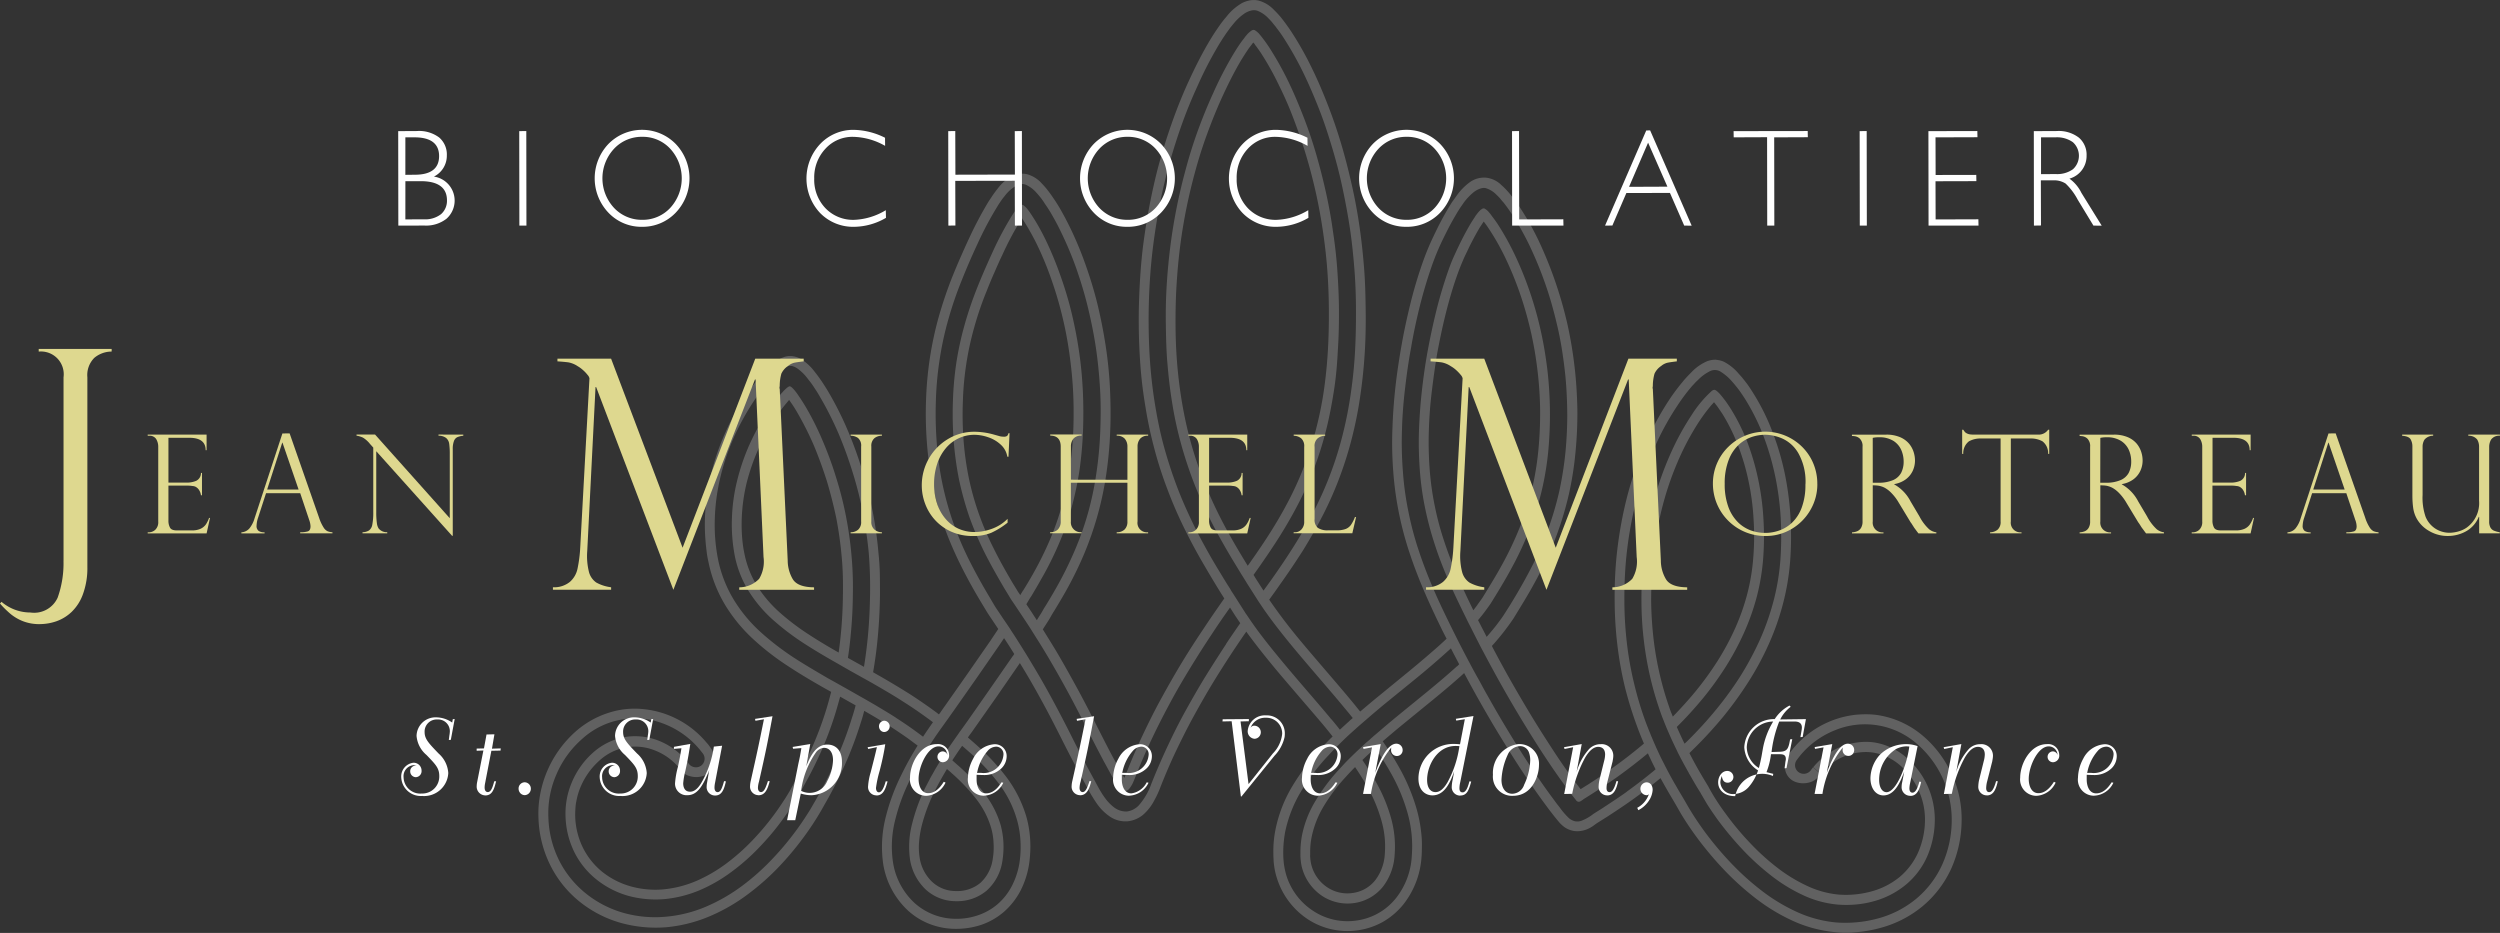 <svg xmlns="http://www.w3.org/2000/svg" width="181.276" height="67.648" viewBox="0 0 181.276 67.648">
  <rect x="0" y="0" width="181.276" height="67.648" fill="#333333" stroke="none"/>
  <g id="logo-w" transform="translate(22674.638 20368.689)">
    <path id="パス_147178" data-name="パス 147178" d="M606.236,227.916a8.008,8.008,0,0,0-2.071-2.783,6.633,6.633,0,0,0-3.19-1.512,5.535,5.535,0,0,0-.9-.078,7.62,7.62,0,0,0-.878.041,6.864,6.864,0,0,0-4.529,2.512c-.085.105-.166.2-.241.312a1.485,1.485,0,0,0-.275,1.2,1.166,1.166,0,0,0,.668.81,1.631,1.631,0,0,0,1.014.081,1.216,1.216,0,0,0,.725-.444c.051-.064.1-.129.153-.193l-.278-.234-.275-.234c-.051.071-.112.146-.166.22a.641.641,0,0,1-.841.149.624.624,0,0,1-.156-.919c.064-.095.142-.183.21-.278a6.293,6.293,0,0,1,2.543-1.865,5.718,5.718,0,0,1,5.956.99,7.285,7.285,0,0,1,2.515,5.655,7.9,7.9,0,0,1-.681,3.078,6.966,6.966,0,0,1-1.912,2.512,7.315,7.315,0,0,1-2.753,1.41,8.828,8.828,0,0,1-1.506.275,9.139,9.139,0,0,1-1.525.017,8.808,8.808,0,0,1-2.929-.8,12.969,12.969,0,0,1-2.549-1.563,18.981,18.981,0,0,1-2.2-2A24.029,24.029,0,0,1,588.266,232c-.288-.4-.569-.807-.837-1.231-.129-.21-.261-.424-.39-.648l-.176-.308-.176-.3c-.166-.271-.326-.542-.481-.82l-.078-.129c-.305-.532-.593-1.078-.871-1.634q-.142-.269-.264-.539c-.078-.163-.153-.336-.231-.492l0-.017c-.105-.231-.207-.464-.3-.695l-.007-.007c-.061-.146-.112-.288-.176-.434-.071-.18-.139-.359-.214-.546a24.6,24.6,0,0,1-.868-2.858,23.9,23.9,0,0,1-.529-2.949,26.655,26.655,0,0,1-.183-2.987c-.01-1,.027-1.987.112-2.983a28.035,28.035,0,0,1,.427-2.96,26.311,26.311,0,0,1,.753-2.9,24,24,0,0,1,1.085-2.787,19.694,19.694,0,0,1,1.468-2.617,13.7,13.7,0,0,1,.895-1.22c.085-.1.166-.2.254-.288l.142-.156c.061-.064.122-.122.19-.183a3.109,3.109,0,0,1,.807-.61.8.8,0,0,1,.9.034,3.456,3.456,0,0,1,.766.668l.176.2.126.159c.085.1.163.207.241.308.146.207.288.417.427.637a15.531,15.531,0,0,1,1.339,2.715,19.591,19.591,0,0,1,.837,2.9,20.976,20.976,0,0,1,.39,2.983,24.794,24.794,0,0,1-.02,3.007,16.5,16.5,0,0,1-.495,2.993,18.31,18.31,0,0,1-1,2.848,22.334,22.334,0,0,1-1.417,2.637,25.136,25.136,0,0,1-1.742,2.4c-.627.766-1.292,1.492-1.987,2.187-.1.1-.2.2-.312.295-.2-.4-.376-.8-.563-1.21l.007-.01c.675-.664,1.3-1.359,1.9-2.081a23.358,23.358,0,0,0,1.644-2.278,19.979,19.979,0,0,0,1.329-2.475,17.1,17.1,0,0,0,.932-2.641,15.891,15.891,0,0,0,.454-2.763,20.822,20.822,0,0,0,.017-2.834,18.783,18.783,0,0,0-.366-2.8,18.061,18.061,0,0,0-.773-2.7,14.213,14.213,0,0,0-1.227-2.485c-.122-.193-.251-.386-.38-.566l-.207-.268-.1-.119-.061-.075a2.051,2.051,0,0,0-.275-.271.38.38,0,0,0-.169-.085.4.4,0,0,0-.173.071,8.455,8.455,0,0,0-1.492,1.787,18.883,18.883,0,0,0-1.363,2.448,23.274,23.274,0,0,0-1.034,2.641,25.1,25.1,0,0,0-.712,2.746c-.18.929-.315,1.875-.4,2.817s-.119,1.905-.112,2.854a24.8,24.8,0,0,0,.675,5.638,24.229,24.229,0,0,0,.824,2.712c.074.183.142.359.214.539.095.241.2.478.305.719.173.4.363.8.559,1.2.024.047.041.091.064.142.091.176.183.356.278.536.166.309.336.617.512.929a.8.8,0,0,0,.071.129c.173.3.343.6.519.895l.2.322a1.76,1.76,0,0,1,.1.173l.088.146c.112.2.234.4.349.6.254.393.515.783.79,1.159a23.822,23.822,0,0,0,1.8,2.153,18.007,18.007,0,0,0,2.051,1.865,11.744,11.744,0,0,0,2.312,1.42,7.478,7.478,0,0,0,2.529.688,7.677,7.677,0,0,0,1.308-.007,7.109,7.109,0,0,0,1.292-.234,6.208,6.208,0,0,0,2.3-1.176,5.574,5.574,0,0,0,1.566-2.048,6.71,6.71,0,0,0,.563-2.576,5.934,5.934,0,0,0-2.061-4.621,4.657,4.657,0,0,0-2.244-1.081,4.291,4.291,0,0,0-1.251-.02,4.7,4.7,0,0,0-1.224.305,5.084,5.084,0,0,0-2.034,1.5l.275.234.278.234a4.345,4.345,0,0,1,1.739-1.278,4.031,4.031,0,0,1,1.048-.264,4.175,4.175,0,0,1,.542-.03,3.862,3.862,0,0,1,.515.047,4.04,4.04,0,0,1,1.9.915,5.218,5.218,0,0,1,1.349,1.821,5.135,5.135,0,0,1,.457,2.22,5.979,5.979,0,0,1-.5,2.288,4.987,4.987,0,0,1-1.353,1.783,5.483,5.483,0,0,1-2.044,1.037,7,7,0,0,1-2.356.227,6.9,6.9,0,0,1-2.3-.634,11.379,11.379,0,0,1-2.18-1.336,16.759,16.759,0,0,1-1.963-1.786,20.619,20.619,0,0,1-1.743-2.092c-.271-.363-.528-.736-.766-1.115-.119-.186-.227-.373-.335-.559l-.078-.142c-.037-.061-.064-.129-.1-.186l-.2-.332c-.414-.685-.807-1.376-1.163-2.078.146-.149.3-.3.461-.458.708-.705,1.39-1.451,2.031-2.231a26.683,26.683,0,0,0,1.79-2.482,21.122,21.122,0,0,0,1.471-2.729,18.6,18.6,0,0,0,1.041-2.966,17.424,17.424,0,0,0,.515-3.126,24.36,24.36,0,0,0,.02-3.109,22.2,22.2,0,0,0-.4-3.1,19.171,19.171,0,0,0-.878-3.014,15.544,15.544,0,0,0-1.4-2.848c-.139-.227-.285-.454-.448-.681-.081-.109-.166-.214-.254-.329l-.143-.18c-.084-.095-.166-.183-.244-.271a3.519,3.519,0,0,0-1.058-.851,1.6,1.6,0,0,0-.295-.1c-.1-.024-.193-.031-.3-.051a1.8,1.8,0,0,0-.61.105,3.448,3.448,0,0,0-1.119.77c-.081.085-.169.17-.254.261l-.091.095-.071.078c-.092.1-.186.207-.268.312a14.611,14.611,0,0,0-.956,1.281,20.878,20.878,0,0,0-1.509,2.715,25.367,25.367,0,0,0-1.129,2.871,26.761,26.761,0,0,0-.766,2.976,29.788,29.788,0,0,0-.441,3.041c-.092,1.017-.126,2.041-.115,3.058a28.118,28.118,0,0,0,.19,3.065,26.031,26.031,0,0,0,.536,3.037,26.94,26.94,0,0,0,.909,2.946c.149.417.315.817.488,1.22-.044.041-.091.078-.132.115-.709.59-1.437,1.156-2.194,1.688-.38.268-.749.532-1.139.787l-.583.38-.546.339-.393-.522c-.559-.753-1.095-1.525-1.607-2.312s-1.031-1.593-1.526-2.41-.973-1.631-1.448-2.461-.929-1.671-1.376-2.515l-.081-.163a1.1,1.1,0,0,1,.105-.115c.339-.386.675-.786.987-1.214.162-.217.308-.417.475-.668l.393-.644c.515-.834,1.027-1.7,1.491-2.607a25.686,25.686,0,0,0,1.251-2.807,23.65,23.65,0,0,0,.885-2.973,23.971,23.971,0,0,0,.478-3.061,28.987,28.987,0,0,0,.132-3.065c-.02-1.024-.081-2.048-.2-3.061a30.406,30.406,0,0,0-.5-3.024,29.876,29.876,0,0,0-1.946-5.8,20.149,20.149,0,0,0-1.495-2.719c-.146-.224-.3-.441-.465-.661l-.071-.085-.109-.139a2.938,2.938,0,0,0-.227-.275,4.945,4.945,0,0,0-.495-.5,1.866,1.866,0,0,0-1.1-.536,1.771,1.771,0,0,0-1.17.312,4.214,4.214,0,0,0-.966.98l-.2.281-.122.169c-.078.115-.146.231-.217.346-.278.458-.525.912-.763,1.366-.112.231-.224.458-.332.685s-.217.454-.325.7c-.21.485-.4.976-.566,1.458-.336.97-.62,1.946-.858,2.922s-.451,1.956-.624,2.946-.325,1.976-.437,2.98-.186,2.007-.22,3.024a26.462,26.462,0,0,0,.054,3.068,24.031,24.031,0,0,0,.414,3.068,24.718,24.718,0,0,0,.8,2.983c.322.966.692,1.912,1.092,2.834s.82,1.81,1.251,2.692c.1.2.21.41.315.614-.166.159-.336.315-.508.471-.7.62-1.407,1.224-2.139,1.827L564.7,222.2c-.461.37-.912.756-1.373,1.146-.206-.254-.4-.5-.607-.749-.627-.756-1.261-1.492-1.888-2.224s-1.244-1.448-1.848-2.173-1.183-1.465-1.722-2.214c-.183-.251-.36-.5-.532-.756.261-.356.519-.715.773-1.085.573-.8,1.122-1.617,1.665-2.465.525-.851,1.024-1.729,1.485-2.637a25.616,25.616,0,0,0,1.227-2.807,26.961,26.961,0,0,0,.9-2.936,28.669,28.669,0,0,0,.576-3.007c.146-1.007.244-2.014.305-3.017s.078-2.014.065-3.021-.034-2.007-.112-3.01-.183-2-.326-3-.322-1.987-.542-2.97-.465-1.96-.746-2.922-.606-1.926-.969-2.865-.753-1.875-1.2-2.783a23.229,23.229,0,0,0-1.515-2.685c-.146-.22-.3-.437-.461-.654l-.125-.166-.153-.193a6.689,6.689,0,0,0-.492-.532,2.415,2.415,0,0,0-1.105-.678,1.543,1.543,0,0,0-.624-.024,2.081,2.081,0,0,0-.6.2,3.919,3.919,0,0,0-1.051.892l-.112.139-.092.105-.132.166c-.084.109-.166.217-.244.332-.312.441-.59.878-.851,1.329-.515.888-.963,1.793-1.383,2.705s-.8,1.854-1.139,2.8-.648,1.909-.922,2.871-.5,1.953-.7,2.939-.363,1.98-.5,2.98-.221,2-.278,3.007-.088,2-.081,3.014.047,2.007.122,3.024.2,2.014.37,3.01a29.966,29.966,0,0,0,.637,2.987,28.168,28.168,0,0,0,.932,2.905c.356.956.756,1.885,1.2,2.793s.915,1.787,1.417,2.648,1,1.7,1.525,2.522c-.5.715-.993,1.424-1.478,2.156-.546.814-1.082,1.641-1.594,2.485s-1,1.705-1.478,2.573-.922,1.759-1.349,2.661-.824,1.824-1.19,2.756l-.159.383-.034-.061c-.051-.081-.1-.173-.149-.264l-.688-1.254c-.444-.837-.878-1.7-1.315-2.563s-.892-1.739-1.366-2.6-.956-1.729-1.461-2.573c-.3-.492-.6-.976-.9-1.458a.43.43,0,0,0,.054-.081c.132-.207.271-.417.41-.641.065-.115.136-.23.2-.353a.749.749,0,0,0,.075-.126l.088-.136c.261-.427.519-.858.77-1.3a26.454,26.454,0,0,0,1.363-2.743,23.8,23.8,0,0,0,1.654-5.946,29.184,29.184,0,0,0,.275-3.058c.044-1.02.03-2.027-.017-3.048s-.149-2.037-.3-3.041-.346-2.01-.583-3-.536-1.966-.875-2.926a25.421,25.421,0,0,0-1.186-2.834c-.23-.464-.471-.919-.739-1.376-.136-.224-.275-.448-.434-.675l-.136-.2c-.074-.1-.146-.2-.213-.288a5.56,5.56,0,0,0-.465-.542,2.224,2.224,0,0,0-1.044-.675,1.521,1.521,0,0,0-.6-.034,1.9,1.9,0,0,0-.563.176,3.272,3.272,0,0,0-.993.875c-.149.183-.292.38-.427.58-.085.136-.152.23-.234.353a27.143,27.143,0,0,0-1.434,2.712c-.217.454-.414.909-.614,1.359s-.39.912-.583,1.383q-.559,1.408-.986,2.9a25.355,25.355,0,0,0-.651,3.021,26.13,26.13,0,0,0-.278,3.075,27.364,27.364,0,0,0,.065,3.071,24,24,0,0,0,.424,3.068,23.417,23.417,0,0,0,.824,2.993,26.3,26.3,0,0,0,1.214,2.831c.451.909.942,1.787,1.447,2.631l.383.634c.057.1.152.244.217.346l.217.322c.149.22.3.447.447.668-.176.268-.356.532-.532.8l-1.641,2.366-1.665,2.373-.2.281-.2.292-.068.081-.214-.166c-.207-.149-.407-.3-.613-.441-.41-.288-.82-.566-1.234-.834-.837-.529-1.675-1.027-2.519-1.505l-.19-.112q.224-1.276.339-2.56c.095-1.01.146-2.02.159-3.024,0-.5,0-1.017-.01-1.532s-.047-1.024-.1-1.536a29.267,29.267,0,0,0-.424-3.034,30.484,30.484,0,0,0-.756-2.97,29.614,29.614,0,0,0-1.044-2.871,23.817,23.817,0,0,0-1.383-2.759c-.132-.227-.275-.451-.42-.675-.071-.112-.149-.22-.227-.332l-.163-.227c-.074-.092-.142-.186-.22-.281a3.662,3.662,0,0,0-1-.919,1.691,1.691,0,0,0-.556-.19,1.372,1.372,0,0,0-.59.037,2.644,2.644,0,0,0-1.1.695,6.422,6.422,0,0,0-.495.512l-.166.183-.125.153a14.022,14.022,0,0,0-.953,1.278,17.745,17.745,0,0,0-1.512,2.749,17.371,17.371,0,0,0-1.017,2.993,15.339,15.339,0,0,0-.431,3.18,13.5,13.5,0,0,0,.044,1.614c.017.271.054.536.085.807s.088.549.149.82a9.791,9.791,0,0,0,1.254,3.122,11.569,11.569,0,0,0,2.1,2.488,18.9,18.9,0,0,0,2.448,1.871c.831.546,1.672,1.044,2.515,1.522l.559.312c-.105.4-.21.8-.332,1.2a24.864,24.864,0,0,1-.946,2.587,26.011,26.011,0,0,1-1.22,2.488l-.353.62-.163.305-.17.285c-.234.38-.485.756-.742,1.122a18.79,18.79,0,0,1-1.709,2.081,15.215,15.215,0,0,1-1.966,1.756,10.908,10.908,0,0,1-2.2,1.275,8,8,0,0,1-2.36.6,6.671,6.671,0,0,1-2.349-.21,5.844,5.844,0,0,1-2.064-1.041,5.275,5.275,0,0,1-1.427-1.77,5.5,5.5,0,0,1-.559-2.234,5.3,5.3,0,0,1,.013-.576,3.213,3.213,0,0,1,.071-.566,4.832,4.832,0,0,1,.332-1.092,5.325,5.325,0,0,1,1.329-1.841,3.823,3.823,0,0,1,3.994-.759,4.309,4.309,0,0,1,1.77,1.251c.054.068.115.142.176.22a1.2,1.2,0,0,0,.736.434,1.593,1.593,0,0,0,1-.092,1.163,1.163,0,0,0,.668-.814,1.48,1.48,0,0,0-.292-1.2,2.772,2.772,0,0,0-.285-.363,6.85,6.85,0,0,0-4.573-2.417,6.1,6.1,0,0,0-1.786.078,6.693,6.693,0,0,0-3.149,1.57,8.077,8.077,0,0,0-2.027,2.821,8.171,8.171,0,0,0-.631,2.57,8.566,8.566,0,0,0-.01.885,8.3,8.3,0,0,0,.848,3.377,7.9,7.9,0,0,0,2.17,2.688,8.42,8.42,0,0,0,3,1.525,9.465,9.465,0,0,0,3.271.3,10.558,10.558,0,0,0,3.143-.8,13.139,13.139,0,0,0,2.743-1.583,17.8,17.8,0,0,0,2.322-2.065,22.19,22.19,0,0,0,1.949-2.376c.3-.42.583-.848.854-1.3l.2-.336.183-.325.366-.647c.481-.875.932-1.79,1.336-2.726s.749-1.9,1.051-2.882c.071-.214.129-.434.183-.651q.987.564,1.922,1.156c.386.251.766.509,1.139.766.186.132.369.271.542.4l.271.2a22.319,22.319,0,0,0-1.2,2.166,14.9,14.9,0,0,0-1.112,3.014,8.7,8.7,0,0,0-.173,3.475,5.876,5.876,0,0,0,1.77,3.292,5.016,5.016,0,0,0,1.634,1.007A5.216,5.216,0,0,0,534,239.1a5.81,5.81,0,0,0,1.824-.281,5.007,5.007,0,0,0,1.678-.959,5.32,5.32,0,0,0,1.2-1.536,6.338,6.338,0,0,0,.593-1.776,7.534,7.534,0,0,0,.1-.9,7.437,7.437,0,0,0,.01-.868,7.923,7.923,0,0,0-.268-1.756,9.051,9.051,0,0,0-1.549-3.041,16.342,16.342,0,0,0-2.16-2.281c-.176-.163-.366-.319-.546-.478l.084-.122.221-.3.217-.309,1.661-2.366,1.587-2.3c.092.149.183.3.271.444.492.81.956,1.637,1.41,2.471s.888,1.681,1.322,2.542.878,1.732,1.353,2.6l.7,1.288a3.883,3.883,0,0,0,.214.363c.071.122.224.366.359.549a3.6,3.6,0,0,0,.986.932,2.011,2.011,0,0,0,1.193.285,2.089,2.089,0,0,0,1.136-.481,3.6,3.6,0,0,0,.827-1.081,6.613,6.613,0,0,0,.431-.946c.346-.875.712-1.736,1.119-2.587s.824-1.688,1.278-2.515.922-1.651,1.414-2.458,1-1.6,1.529-2.4c.291-.431.576-.861.878-1.288a.359.359,0,0,1,.044.071c.59.81,1.207,1.587,1.827,2.342s1.261,1.495,1.888,2.227,1.248,1.448,1.861,2.176c.214.261.427.522.637.79-.346.336-.681.688-1.014,1.054a15.832,15.832,0,0,0-1.892,2.526,9.941,9.941,0,0,0-1.231,3.143,7.816,7.816,0,0,0-.159,1.729c0,.125,0,.264.014.434a3.277,3.277,0,0,0,.041.481,4.93,4.93,0,0,0,.214.942,5.545,5.545,0,0,0,2.3,2.99,5.257,5.257,0,0,0,3.617.746,5.181,5.181,0,0,0,1.8-.627,5.321,5.321,0,0,0,1.454-1.258,6.218,6.218,0,0,0,1.305-3.454c.02-.261.024-.57.024-.854a6.455,6.455,0,0,0-.047-.851,10.263,10.263,0,0,0-.312-1.664,14.067,14.067,0,0,0-1.231-2.987,22.721,22.721,0,0,0-1.251-2c.465-.4.926-.79,1.4-1.18l2.227-1.817c.742-.61,1.5-1.241,2.234-1.909l.044-.041c.373.7.756,1.4,1.146,2.088.485.854.976,1.7,1.492,2.539s1.027,1.668,1.57,2.492,1.105,1.641,1.7,2.441l.22.3.275.356c.119.153.281.356.434.536a2.225,2.225,0,0,0,.485.451,1.722,1.722,0,0,0,.576.234,1.676,1.676,0,0,0,.624,0,1.829,1.829,0,0,0,.6-.214,2.27,2.27,0,0,0,.295-.186,3.464,3.464,0,0,1,.3-.21l.665-.417.62-.407c.41-.271.814-.546,1.217-.834.688-.491,1.366-1.014,2.02-1.553.315.58.644,1.146.976,1.7l.17.292.173.305c.132.237.268.458.407.678.278.441.57.865.871,1.275a24.926,24.926,0,0,0,1.959,2.346,20.064,20.064,0,0,0,2.278,2.071,13.744,13.744,0,0,0,2.692,1.651,9.484,9.484,0,0,0,3.17.854,8.538,8.538,0,0,0,1.641-.014,9.23,9.23,0,0,0,1.624-.3,8.082,8.082,0,0,0,3.01-1.542,7.738,7.738,0,0,0,2.119-2.776,8.714,8.714,0,0,0,.742-3.373,7.877,7.877,0,0,0-.7-3.448m-20.351-4.441a23.419,23.419,0,0,1-1.281-5.326,26.991,26.991,0,0,1-.179-2.766c0-.929.034-1.858.115-2.78s.22-1.834.393-2.743a24.527,24.527,0,0,1,.688-2.665,22.89,22.89,0,0,1,1-2.546,18.988,18.988,0,0,1,1.309-2.349,12.546,12.546,0,0,1,.773-1.041c.064-.085.136-.156.2-.23l.078-.088.034.037.047.058c.054.078.125.159.186.247.119.166.234.342.356.522a14.053,14.053,0,0,1,1.153,2.356,16.641,16.641,0,0,1,.746,2.58,17.83,17.83,0,0,1,.349,2.7,18.919,18.919,0,0,1-.02,2.736,14.988,14.988,0,0,1-.427,2.624,16.134,16.134,0,0,1-.885,2.522,18.967,18.967,0,0,1-1.281,2.383,22.858,22.858,0,0,1-1.6,2.207c-.519.631-1.071,1.237-1.644,1.827-.034-.085-.064-.17-.105-.261m-59.383.247a26.037,26.037,0,0,1-1.027,2.8c-.393.919-.824,1.807-1.3,2.671l-.356.634c-.119.2-.251.437-.376.648-.265.427-.539.848-.824,1.247a20.963,20.963,0,0,1-1.892,2.3,16.975,16.975,0,0,1-2.224,1.987,12.794,12.794,0,0,1-2.593,1.495,9.521,9.521,0,0,1-2.932.739,8.463,8.463,0,0,1-3.038-.268,7.709,7.709,0,0,1-2.743-1.4,7.233,7.233,0,0,1-1.973-2.437,7.436,7.436,0,0,1-.766-3.078,7.027,7.027,0,0,1,.58-3.129,7.126,7.126,0,0,1,1.841-2.556,5.706,5.706,0,0,1,5.936-1.126,6.316,6.316,0,0,1,2.573,1.821c.091.105.169.214.258.322a.63.63,0,0,1-.142.919.652.652,0,0,1-.851-.139c-.061-.085-.132-.176-.2-.258a5.039,5.039,0,0,0-2.061-1.458,4.629,4.629,0,0,0-2.468-.227,4.74,4.74,0,0,0-2.231,1.119,5.928,5.928,0,0,0-1.515,2.105,5.8,5.8,0,0,0-.475,2.559,6.262,6.262,0,0,0,.631,2.536,5.894,5.894,0,0,0,1.634,2.014,6.516,6.516,0,0,0,2.305,1.173,7.566,7.566,0,0,0,2.6.231,8.7,8.7,0,0,0,2.559-.647,11.212,11.212,0,0,0,2.339-1.356,15.191,15.191,0,0,0,2.065-1.841,18.69,18.69,0,0,0,1.773-2.159c.275-.38.536-.773.773-1.17.129-.2.234-.386.356-.61l.353-.631a28.173,28.173,0,0,0,1.254-2.546,25.233,25.233,0,0,0,.969-2.665c.109-.356.2-.705.3-1.054l1.122.631c-.068.271-.146.539-.23.8m3.166.105c-.356-.234-.726-.454-1.088-.671-.339-.207-.675-.4-1.021-.6-.105-.061-.21-.122-.322-.183l-.953-.542-.5-.281-.644-.363-.39-.214c-.827-.485-1.665-.97-2.482-1.5a19.714,19.714,0,0,1-2.353-1.8,10.75,10.75,0,0,1-1.973-2.336,9.183,9.183,0,0,1-1.163-2.888,12.823,12.823,0,0,1-.258-3.061,14.605,14.605,0,0,1,.41-3.027,16.516,16.516,0,0,1,.97-2.868,18.271,18.271,0,0,1,1.454-2.638,14.1,14.1,0,0,1,.905-1.214l.115-.146.149-.159c.112-.129.237-.261.356-.376a2.724,2.724,0,0,1,.807-.58.69.69,0,0,1,.448-.061,1.176,1.176,0,0,1,.407.2,3.359,3.359,0,0,1,.719.719l.163.207.135.18c.075.108.142.21.21.315.146.217.275.427.4.648a24.223,24.223,0,0,1,1.342,2.668,29.7,29.7,0,0,1,1.014,2.8,25.876,25.876,0,0,1,.729,2.9,28.1,28.1,0,0,1,.434,2.953c.078,1,.108,2,.091,2.99s-.061,1.983-.153,2.966c-.071.759-.166,1.509-.288,2.265l-1.166-.651c.091-.58.159-1.153.21-1.732q.137-1.424.149-2.865a25.673,25.673,0,0,0-.1-2.851,26.856,26.856,0,0,0-.4-2.82,25.153,25.153,0,0,0-.7-2.763,25.93,25.93,0,0,0-.973-2.671,20.576,20.576,0,0,0-1.261-2.522c-.115-.193-.241-.39-.366-.583l-.193-.285-.075-.108-.061-.078a2.5,2.5,0,0,0-.251-.288.625.625,0,0,0-.152-.115c-.061-.034-.122.017-.18.047a2.811,2.811,0,0,0-.281.251,1.6,1.6,0,0,0-.129.142l-.105.112-.108.132a12.866,12.866,0,0,0-.824,1.1,17.6,17.6,0,0,0-1.342,2.441,15.6,15.6,0,0,0-.9,2.648,13.015,13.015,0,0,0-.37,2.753,12.083,12.083,0,0,0,.227,2.743,7.745,7.745,0,0,0,1,2.485,9.68,9.68,0,0,0,1.742,2.061,18.458,18.458,0,0,0,2.2,1.678c.783.508,1.59.986,2.417,1.454l1.013.58.831.464.644.359c.424.241.834.481,1.248.725s.824.5,1.234.766c.688.437,1.366.915,2.024,1.407-.244.346-.485.692-.719,1.051-.644-.488-1.288-.943-1.963-1.37m-3.848-8.96c-.007.942-.054,1.881-.143,2.81-.044.478-.1.949-.166,1.417-.753-.427-1.485-.864-2.187-1.325a17.257,17.257,0,0,1-2.115-1.607,9.09,9.09,0,0,1-1.614-1.905,7.094,7.094,0,0,1-.9-2.248c-.041-.2-.081-.4-.112-.614s-.054-.431-.071-.647a11.948,11.948,0,0,1-.031-1.305,13.05,13.05,0,0,1,.346-2.6A15.2,15.2,0,0,1,520.97,202a10.539,10.539,0,0,1,.776-1.044l.173-.21.047.068.183.264c.119.176.237.369.349.559a23.29,23.29,0,0,1,1.224,2.431c.352.848.664,1.712.946,2.6q.392,1.322.678,2.681.259,1.368.383,2.743c.044.458.071.922.085,1.383s.014.919.007,1.39m12.319,4.451-1.651,2.38-1.661,2.376c-.159.22-.319.447-.475.661a.044.044,0,0,1-.03.034c-.136.207-.278.4-.417.6-.119.173-.238.342-.359.515-.105.152-.214.312-.319.475a.238.238,0,0,0-.037.058l0,.017c-.251.373-.474.756-.7,1.139l-.095.173c-.075.132-.153.264-.227.4-.031.054-.054.112-.088.173-.1.186-.193.37-.292.556a13.286,13.286,0,0,0-.949,2.6,6.615,6.615,0,0,0-.149,2.627,3.816,3.816,0,0,0,1.139,2.153,3.23,3.23,0,0,0,2.19.841,3.313,3.313,0,0,0,2.227-.769,3.586,3.586,0,0,0,1.135-2.136,6.435,6.435,0,0,0,.078-1.312,6.25,6.25,0,0,0-.2-1.295,6.932,6.932,0,0,0-1.217-2.346,13.985,13.985,0,0,0-1.892-2c-.136-.119-.265-.234-.393-.349a.117.117,0,0,1,.021-.051c.227-.339.444-.675.688-1.007.166.142.336.292.5.437a15.006,15.006,0,0,1,2.065,2.18,7.951,7.951,0,0,1,1.42,2.787,6.869,6.869,0,0,1,.247,1.587,7.494,7.494,0,0,1-.095,1.6,5.64,5.64,0,0,1-.526,1.559,4.461,4.461,0,0,1-1.034,1.325,4.3,4.3,0,0,1-1.444.817,4.76,4.76,0,0,1-1.593.251,4.483,4.483,0,0,1-3.01-1.163,5.072,5.072,0,0,1-1.536-2.875,7.792,7.792,0,0,1,.159-3.166,13.833,13.833,0,0,1,1.058-2.861c.095-.2.2-.407.295-.6.048-.078.088-.156.132-.23a3.774,3.774,0,0,1,.193-.342c.047-.1.115-.2.163-.295s.1-.166.142-.244c.18-.3.363-.586.546-.875l.058-.081c.366-.58.78-1.139,1.17-1.685.149-.207.295-.42.444-.627l1.661-2.366,1.644-2.376c.132-.19.251-.38.38-.566.254.38.5.763.739,1.153-.034.047-.071.1-.1.153m-4.461,8.465a13.931,13.931,0,0,1,1.807,1.9,6.289,6.289,0,0,1,1.078,2.092,4.538,4.538,0,0,1,.176,1.132,4.754,4.754,0,0,1,0,.583c-.01.193-.037.38-.064.559a2.875,2.875,0,0,1-.892,1.709,2.606,2.606,0,0,1-1.766.593,2.491,2.491,0,0,1-1.719-.654,3.027,3.027,0,0,1-.915-1.736,4.787,4.787,0,0,1-.051-1.115,7.365,7.365,0,0,1,.19-1.207,12.605,12.605,0,0,1,.9-2.441q.432-.859.936-1.695c.112.095.22.186.325.278m19.923-9.346q-.788,1.2-1.542,2.417c-.5.817-.973,1.648-1.434,2.482s-.888,1.692-1.295,2.563-.783,1.742-1.139,2.631a4.808,4.808,0,0,1-.946,1.631,1.461,1.461,0,0,1-.844.424,1.446,1.446,0,0,1-.9-.275,3.207,3.207,0,0,1-.705-.729,4.613,4.613,0,0,1-.275-.417c-.071-.108-.132-.22-.193-.332l-.7-1.288c-.461-.861-.9-1.732-1.332-2.593s-.881-1.715-1.336-2.556-.929-1.671-1.431-2.5c-.142-.237-.285-.475-.431-.712-.359-.58-.715-1.153-1.092-1.719-.159-.254-.329-.5-.5-.749-.105-.149-.2-.3-.3-.448-.129-.2-.288-.414-.417-.634l-.369-.627c-.5-.837-.98-1.7-1.424-2.58a23.334,23.334,0,0,1-1.173-2.746,22.2,22.2,0,0,1-1.213-5.872,27.471,27.471,0,0,1-.061-2.99,23.918,23.918,0,0,1,.271-2.987,23.244,23.244,0,0,1,.634-2.929,26.81,26.81,0,0,1,.966-2.821c.366-.919.753-1.81,1.169-2.7a24.372,24.372,0,0,1,1.4-2.634c.065-.112.126-.21.207-.325a4.321,4.321,0,0,1,.312-.427,2.9,2.9,0,0,1,.719-.695,1.265,1.265,0,0,1,.417-.193.688.688,0,0,1,.458.044,2.31,2.31,0,0,1,.759.587c.112.122.224.261.336.4l.152.214.112.176c.149.21.285.424.417.641.254.437.495.875.708,1.322a25.147,25.147,0,0,1,1.159,2.753c.326.936.614,1.892.844,2.854s.43,1.943.573,2.922.237,1.98.295,2.973.051,1.983.014,2.976a27.29,27.29,0,0,1-.268,2.977,22.6,22.6,0,0,1-.607,2.939,21.833,21.833,0,0,1-1,2.827,26.457,26.457,0,0,1-1.326,2.668c-.241.427-.495.851-.749,1.268-.068.108-.125.193-.179.288-.061.115-.129.227-.193.332-.1.153-.187.295-.281.448-.081-.129-.163-.254-.244-.38-.166-.258-.343-.519-.515-.776.051-.092.108-.18.159-.268a3.757,3.757,0,0,1,.207-.329c.241-.407.485-.817.715-1.231a23.847,23.847,0,0,0,1.268-2.532,20.04,20.04,0,0,0,.936-2.665,24.129,24.129,0,0,0,.58-2.773c.129-.942.214-1.892.247-2.841s.03-1.912-.017-2.865-.136-1.9-.275-2.844-.322-1.882-.543-2.8-.5-1.834-.82-2.726a25.073,25.073,0,0,0-1.088-2.614c-.21-.424-.431-.837-.668-1.234-.122-.2-.241-.39-.37-.58l-.085-.129-.054-.071c-.041-.058-.082-.109-.119-.159a1.658,1.658,0,0,0-.271-.264.169.169,0,0,0-.176-.031.545.545,0,0,0-.163.108,2.1,2.1,0,0,0-.251.288c-.034.054-.078.105-.112.159l-.183.285a24.054,24.054,0,0,0-1.322,2.485c-.4.871-.79,1.756-1.142,2.638s-.661,1.783-.919,2.692a23.387,23.387,0,0,0-.607,2.773,23.837,23.837,0,0,0-.251,2.827,25.8,25.8,0,0,0,.057,2.851,24.227,24.227,0,0,0,.387,2.807,23.4,23.4,0,0,0,.753,2.719,24.488,24.488,0,0,0,1.112,2.6c.427.844.9,1.678,1.38,2.5l.376.617c.112.2.234.373.373.576l.03.044c.258.39.522.78.776,1.166.288.427.556.861.831,1.3.251.39.488.783.729,1.183.495.837.98,1.685,1.448,2.543s.915,1.722,1.349,2.583.878,1.725,1.326,2.57l.695,1.271c.054.1.112.2.166.288a1.686,1.686,0,0,0,.122.193,1.707,1.707,0,0,0,.244.295.476.476,0,0,0,.346.136.446.446,0,0,0,.312-.2,2.106,2.106,0,0,0,.206-.325c.041-.081.143-.319.227-.532.359-.919.749-1.817,1.17-2.709s.868-1.763,1.332-2.627.956-1.705,1.465-2.536,1.03-1.654,1.573-2.465c.424-.651.864-1.285,1.309-1.912l.366.576c.122.186.251.373.376.556-.342.495-.691,1-1.027,1.505m-14.73-3.865-.095.163a1.633,1.633,0,0,0-.1.173l-.041-.075a2.942,2.942,0,0,1-.176-.264l-.373-.61c-.478-.814-.935-1.627-1.342-2.451a21.178,21.178,0,0,1-1.075-2.515,20.082,20.082,0,0,1-.732-2.624,21.734,21.734,0,0,1-.373-2.712,24.275,24.275,0,0,1-.051-2.77,22.321,22.321,0,0,1,.247-2.739,22.032,22.032,0,0,1,.583-2.682,24.057,24.057,0,0,1,.895-2.614c.17-.434.349-.868.543-1.305s.376-.868.583-1.288a21.942,21.942,0,0,1,1.271-2.417l.173-.258.064.1c.115.173.23.359.343.549.22.376.437.77.64,1.18a23.191,23.191,0,0,1,1.054,2.529,27.375,27.375,0,0,1,.793,2.651c.224.905.4,1.82.529,2.736s.227,1.844.275,2.773.051,1.871.017,2.8a24.8,24.8,0,0,1-.254,2.763,19.79,19.79,0,0,1-.553,2.678,20.39,20.39,0,0,1-.9,2.57,25.225,25.225,0,0,1-1.224,2.465c-.231.407-.464.8-.715,1.2m22.354,9.326c-.61-.736-1.231-1.454-1.861-2.187s-1.254-1.465-1.875-2.217-1.224-1.505-1.8-2.3c-.061-.088-.122-.176-.183-.261-.149-.207-.285-.417-.431-.631l-.013-.01c-.071-.112-.139-.217-.207-.322l-.783-1.231a2.585,2.585,0,0,1-.149-.231V214.5c-.234-.359-.455-.719-.675-1.085-.24-.39-.471-.776-.7-1.17-.488-.851-.956-1.712-1.383-2.6s-.831-1.8-1.177-2.729-.651-1.875-.912-2.831-.458-1.936-.621-2.915-.282-1.97-.359-2.956-.112-1.98-.119-2.97.02-1.97.078-2.959.149-1.973.281-2.96.288-1.953.481-2.922.43-1.932.692-2.878.569-1.9.9-2.824.712-1.848,1.125-2.742a26.941,26.941,0,0,1,1.346-2.644c.251-.437.515-.858.81-1.271l.227-.312c.085-.1.153-.19.282-.342a3.593,3.593,0,0,1,.763-.685,1.6,1.6,0,0,1,.444-.19.814.814,0,0,1,.468.017,2.223,2.223,0,0,1,.814.57,3.549,3.549,0,0,1,.346.393l.132.159.115.156c.163.207.312.417.444.62a24.364,24.364,0,0,1,1.471,2.6c.431.892.817,1.8,1.176,2.719s.661,1.865.943,2.81.529,1.909.732,2.871.386,1.939.532,2.915.244,1.966.322,2.953.109,1.976.112,2.959-.014,1.976-.068,2.966-.152,1.976-.295,2.963a29.024,29.024,0,0,1-.563,2.929,25.741,25.741,0,0,1-2.071,5.583c-.441.888-.939,1.746-1.458,2.576s-1.068,1.644-1.631,2.441l-.62.861-.6-.936c-.034-.068-.088-.139-.122-.207l.339-.475c.552-.787,1.088-1.573,1.593-2.38s.97-1.627,1.4-2.468a24.986,24.986,0,0,0,1.963-5.312c.227-.922.4-1.858.546-2.8s.224-1.895.271-2.854c.065-.956.085-1.912.081-2.875s-.051-1.926-.115-2.875-.173-1.915-.319-2.861c-.129-.949-.3-1.885-.508-2.824s-.444-1.861-.709-2.777-.573-1.824-.919-2.715-.715-1.766-1.129-2.617a23.532,23.532,0,0,0-1.38-2.448c-.129-.193-.261-.386-.4-.563l-.1-.132-.095-.119c-.041-.048-.081-.1-.122-.146a1.4,1.4,0,0,0-.292-.244.2.2,0,0,0-.18-.017.555.555,0,0,0-.163.105,1.587,1.587,0,0,0-.275.268,1.876,1.876,0,0,0-.169.22c-.078.088-.139.18-.21.271-.261.366-.508.766-.742,1.17a26.381,26.381,0,0,0-1.288,2.529c-.4.871-.756,1.746-1.085,2.644s-.617,1.807-.868,2.729-.481,1.854-.671,2.793-.349,1.885-.471,2.831-.214,1.909-.275,2.865-.082,1.919-.068,2.878.034,1.915.115,2.865.187,1.909.343,2.848a26.794,26.794,0,0,0,.593,2.79c.247.922.539,1.827.868,2.712s.715,1.759,1.126,2.614.871,1.695,1.349,2.519c.2.346.4.688.61,1.027.156.261.322.526.478.787.136.214.268.427.4.644l.735,1.156.007.007.031.054c.129.2.261.39.393.587s.271.386.407.576c.556.766,1.152,1.512,1.756,2.244s1.234,1.461,1.858,2.193,1.258,1.458,1.871,2.207c.21.248.417.5.614.749-.105.092-.21.18-.315.281-.21.186-.414.376-.62.566-.2-.261-.407-.512-.62-.766m-5.882-11.367-.18.247c-.315-.519-.634-1.044-.936-1.566-.468-.81-.915-1.634-1.319-2.468s-.776-1.688-1.1-2.553-.61-1.749-.848-2.644-.427-1.8-.58-2.719-.264-1.848-.339-2.783-.109-1.871-.112-2.814.017-1.888.075-2.827.143-1.882.261-2.807.275-1.868.461-2.783.41-1.834.661-2.746.532-1.79.858-2.671.668-1.736,1.058-2.59.8-1.678,1.251-2.465c.227-.386.468-.766.708-1.112.068-.085.129-.17.19-.247l.088-.119.03-.034.017.031.054.054.085.129c.129.163.254.342.376.522a20.7,20.7,0,0,1,1.329,2.373,25.954,25.954,0,0,1,1.105,2.553c.329.868.634,1.756.9,2.654s.5,1.81.7,2.722.366,1.848.5,2.776.241,1.865.308,2.807.1,1.875.105,2.824-.014,1.888-.068,2.831-.142,1.868-.271,2.79a26.051,26.051,0,0,1-.529,2.722,23.7,23.7,0,0,1-.81,2.637,24.312,24.312,0,0,1-1.095,2.519c-.414.82-.875,1.627-1.366,2.414s-1.021,1.566-1.57,2.343m15,7.533c-.726.654-1.461,1.275-2.207,1.885l-2.227,1.817c-.458.38-.922.77-1.366,1.156-.193.156-.37.315-.546.475-.085.078-.169.142-.251.214-.231.214-.461.431-.688.641-.176.17-.353.339-.525.512-.129.129-.258.254-.383.393s-.268.288-.4.434A13.4,13.4,0,0,0,560.1,229.8a7.749,7.749,0,0,0-.986,2.492,6.835,6.835,0,0,0-.119,1.319,3.845,3.845,0,0,0,.037.641,2.982,2.982,0,0,0,.132.6,3.559,3.559,0,0,0,1.465,1.9,3.366,3.366,0,0,0,2.309.471,3.266,3.266,0,0,0,2.034-1.173,4.149,4.149,0,0,0,.854-2.326,7.647,7.647,0,0,0-.264-2.668,11.768,11.768,0,0,0-1.058-2.546c-.3-.563-.651-1.112-1.017-1.651.237-.234.485-.461.739-.688.065-.058.129-.115.2-.173.417.6.807,1.234,1.173,1.888a13.016,13.016,0,0,1,1.166,2.821,8.894,8.894,0,0,1,.305,3.109,5.38,5.38,0,0,1-1.139,3.048,4.413,4.413,0,0,1-2.807,1.624,4.506,4.506,0,0,1-3.139-.647,4.736,4.736,0,0,1-2-2.583,5.644,5.644,0,0,1-.183-.82,6.949,6.949,0,0,1-.054-.817,8.279,8.279,0,0,1,.146-1.583,9.45,9.45,0,0,1,1.142-2.9,15.483,15.483,0,0,1,1.8-2.414c.163-.17.319-.342.471-.505.325-.339.661-.664.99-.983.21-.2.424-.39.641-.583.271-.247.559-.495.844-.739h0c.451-.39.9-.773,1.352-1.146l2.231-1.814c.732-.6,1.461-1.217,2.159-1.848.129-.115.258-.23.383-.346.193.386.4.769.6,1.156-.051.051-.1.105-.159.153m-6.461,8.8a11.21,11.21,0,0,1,.983,2.383,6.805,6.805,0,0,1,.244,2.414,3.451,3.451,0,0,1-.7,1.915,2.5,2.5,0,0,1-1.59.912,2.618,2.618,0,0,1-1.83-.37,2.773,2.773,0,0,1-1.16-1.5,2.461,2.461,0,0,1-.105-.471c-.013-.078-.02-.159-.027-.244s0-.176,0-.295a5.522,5.522,0,0,1,.105-1.173,7.158,7.158,0,0,1,.892-2.258,13.111,13.111,0,0,1,1.573-2.088c.221-.244.448-.485.685-.725.336.5.651,1,.929,1.5m18.791.278c-.393.281-.8.556-1.2.82l-.607.4-.634.4a3.278,3.278,0,0,1-.875.5.861.861,0,0,1-.464.031,1.069,1.069,0,0,1-.424-.217,5.144,5.144,0,0,1-.668-.77l-.248-.319-.214-.292c-.59-.79-1.143-1.59-1.682-2.4s-1.054-1.641-1.559-2.471-1-1.678-1.471-2.519c-.214-.373-.421-.746-.62-1.125-.271-.475-.533-.956-.783-1.431-.461-.864-.905-1.736-1.332-2.607s-.858-1.759-1.247-2.665-.749-1.824-1.061-2.766a23.072,23.072,0,0,1-.77-2.9,21.97,21.97,0,0,1-.4-2.973,26.526,26.526,0,0,1-.058-2.987c.027-1,.108-1.983.224-2.966s.251-1.963.434-2.932c.163-.97.37-1.939.607-2.9s.512-1.905.834-2.848c.163-.475.342-.946.542-1.407s.42-.9.644-1.346.471-.881.732-1.319c.065-.105.136-.214.2-.319l.115-.163.143-.21a4.259,4.259,0,0,1,.705-.749,1.67,1.67,0,0,1,.407-.241,1.16,1.16,0,0,1,.227-.068.541.541,0,0,1,.244,0,1.778,1.778,0,0,1,.8.492,2.869,2.869,0,0,1,.352.38c.058.068.115.132.173.2l.143.187c.149.2.3.414.437.627a20.046,20.046,0,0,1,1.441,2.617,27.431,27.431,0,0,1,1.1,2.776c.315.936.57,1.9.793,2.871s.373,1.956.492,2.949.173,1.987.19,2.98-.03,2-.119,2.987a25.048,25.048,0,0,1-.468,2.97,23.567,23.567,0,0,1-.861,2.875,23.129,23.129,0,0,1-1.217,2.729c-.454.878-.946,1.726-1.457,2.559l-.4.631c-.139.224-.278.417-.431.62-.278.383-.586.742-.888,1.092-.207-.407-.417-.81-.624-1.214.18-.217.356-.431.519-.654.136-.183.278-.376.4-.556l.37-.6c.505-.82.983-1.644,1.417-2.482a24.669,24.669,0,0,0,1.149-2.583,21.215,21.215,0,0,0,1.248-5.512,28.54,28.54,0,0,0-.068-5.692c-.112-.946-.264-1.885-.468-2.814a26,26,0,0,0-.756-2.743,24.855,24.855,0,0,0-1.044-2.634,19.615,19.615,0,0,0-1.352-2.461c-.129-.19-.258-.373-.4-.553l-.074-.105-.058-.078c-.047-.051-.085-.1-.125-.146a1.035,1.035,0,0,0-.3-.237.2.2,0,0,0-.179.041.623.623,0,0,0-.149.115,2.649,2.649,0,0,0-.251.3l-.058.075-.088.146c-.068.095-.125.19-.19.288-.237.39-.464.8-.678,1.22s-.417.854-.61,1.278-.353.864-.505,1.312c-.3.888-.573,1.81-.8,2.743s-.427,1.865-.6,2.8-.309,1.9-.417,2.851-.176,1.905-.213,2.861-.013,1.9.051,2.851a21.155,21.155,0,0,0,.383,2.81,23.86,23.86,0,0,0,.732,2.742c.288.9.644,1.78,1.021,2.658s.8,1.739,1.224,2.6c.115.244.241.488.366.732.2.4.4.793.6,1.183.112.22.227.437.342.647l.02.041c.444.837.9,1.671,1.363,2.492q.712,1.256,1.458,2.481c.5.82,1.007,1.634,1.536,2.434s1.061,1.587,1.634,2.342l.4.542.251.315a.264.264,0,0,0,.149.112.245.245,0,0,0,.18-.03c.115-.058.21-.153.322-.214l.573-.363.6-.387c.383-.261.773-.519,1.163-.793.763-.549,1.505-1.119,2.227-1.719.139.3.278.6.424.892.048.095.1.19.132.275-.668.559-1.363,1.092-2.075,1.607M571.837,215.6c-.1.136-.2.264-.305.4-.383-.783-.753-1.563-1.095-2.349-.373-.861-.712-1.726-1-2.6a21.153,21.153,0,0,1-.709-2.651,20.918,20.918,0,0,1-.369-2.715,26,26,0,0,1-.051-2.773c.03-.936.1-1.868.214-2.8s.241-1.871.4-2.8c.176-.925.366-1.848.593-2.76s.481-1.807.783-2.675c.149-.427.312-.858.488-1.258.081-.2.183-.407.285-.617s.193-.417.3-.614c.207-.407.427-.807.644-1.173.068-.092.118-.183.18-.268l.095-.136.044.064c.122.159.241.332.363.519a17.761,17.761,0,0,1,1.3,2.359,24.612,24.612,0,0,1,1.01,2.556,26.71,26.71,0,0,1,.735,2.668,27.393,27.393,0,0,1,.455,2.736,27.027,27.027,0,0,1,.179,2.773q.01,1.388-.115,2.766a21.015,21.015,0,0,1-.417,2.7,22.186,22.186,0,0,1-.78,2.614,24.169,24.169,0,0,1-1.116,2.505c-.42.82-.895,1.62-1.39,2.427l-.363.593c-.105.152-.241.346-.366.508" transform="translate(-23139.338 -20540.438)" fill="#fff" opacity="0.229"/>
    <g id="グループ_4938" data-name="グループ 4938" transform="translate(-20662 -892)">
      <g id="グループ_4883" data-name="グループ 4883">
        <path id="パス_111444" data-name="パス 111444" d="M358.322,346.223l-.009-6.85,1.361-.008a2.423,2.423,0,0,1,1.615.473,1.626,1.626,0,0,1,.55,1.3,1.689,1.689,0,0,1-.936,1.53,1.76,1.76,0,0,1,.911,3.057,2.4,2.4,0,0,1-1.593.494Zm.51-.45,1.333-.007a1.87,1.87,0,0,0,1.255-.374,1.282,1.282,0,0,0,.429-1c0-.923-.64-1.391-1.9-1.391h-1.115Zm0-3.231.686-.008c1.168,0,1.76-.455,1.76-1.353s-.6-1.358-1.778-1.358h-.668Z" transform="translate(-2342.077 -19806.553)" fill="#fff"/>
        <path id="パス_111445" data-name="パス 111445" d="M368.73,346.223l-.01-6.85.512-.008.01,6.858Z" transform="translate(-2343.708 -19806.553)" fill="#fff"/>
        <path id="パス_111446" data-name="パス 111446" d="M378.64,346.294a3.286,3.286,0,0,1-2.434-1.023,3.616,3.616,0,0,1,0-4.986,3.417,3.417,0,0,1,4.877,0,3.607,3.607,0,0,1,0,4.986,3.317,3.317,0,0,1-2.444,1.023m.018-6.526a2.741,2.741,0,0,0-2.049.872,3.147,3.147,0,0,0,0,4.277,2.751,2.751,0,0,0,2.049.87,2.717,2.717,0,0,0,2.035-.87,3.17,3.17,0,0,0,0-4.277,2.708,2.708,0,0,0-2.035-.872" transform="translate(-2344.726 -19806.537)" fill="#fff"/>
        <path id="パス_111447" data-name="パス 111447" d="M396.88,346.294a3.344,3.344,0,0,1-2.47-1,3.653,3.653,0,0,1,.019-5.021,3.305,3.305,0,0,1,2.407-1.01,5.263,5.263,0,0,1,2.281.573l.005.588a4.871,4.871,0,0,0-2.321-.654,2.642,2.642,0,0,0-2.007.864,3.036,3.036,0,0,0-.811,2.157,2.977,2.977,0,0,0,.814,2.154,2.769,2.769,0,0,0,2.075.844,4.779,4.779,0,0,0,2.3-.7l.013.555a4.661,4.661,0,0,1-2.307.65" transform="translate(-2347.581 -19806.537)" fill="#fff"/>
        <path id="パス_111448" data-name="パス 111448" d="M410.445,346.223l-.01-3.252-4.314.008.01,3.236-.51.008-.01-6.85.51-.008.01,3.167,4.314-.01-.01-3.149.517-.008.008,6.858Z" transform="translate(-2349.492 -19806.553)" fill="#fff"/>
        <path id="パス_111449" data-name="パス 111449" d="M420.375,346.294a3.286,3.286,0,0,1-2.434-1.023,3.618,3.618,0,0,1,0-4.986,3.415,3.415,0,0,1,4.876,0,3.6,3.6,0,0,1,0,4.986,3.31,3.31,0,0,1-2.443,1.023m.019-6.526a2.749,2.749,0,0,0-2.051.872,3.152,3.152,0,0,0,0,4.277,2.76,2.76,0,0,0,2.051.87,2.717,2.717,0,0,0,2.036-.87,3.173,3.173,0,0,0,0-4.277,2.71,2.71,0,0,0-2.036-.872" transform="translate(-2351.269 -19806.537)" fill="#fff"/>
        <path id="パス_111450" data-name="パス 111450" d="M433.207,346.294a3.347,3.347,0,0,1-2.469-1,3.65,3.65,0,0,1,.019-5.021,3.307,3.307,0,0,1,2.407-1.01,5.253,5.253,0,0,1,2.278.573l.007.588a4.864,4.864,0,0,0-2.321-.654,2.657,2.657,0,0,0-2.01.864,3.047,3.047,0,0,0-.809,2.157,2.99,2.99,0,0,0,.814,2.154,2.773,2.773,0,0,0,2.077.844,4.786,4.786,0,0,0,2.3-.7l.011.555a4.656,4.656,0,0,1-2.306.65" transform="translate(-2353.276 -19806.537)" fill="#fff"/>
        <path id="パス_111451" data-name="パス 111451" d="M444.373,346.294a3.294,3.294,0,0,1-2.433-1.023,3.614,3.614,0,0,1,0-4.986,3.417,3.417,0,0,1,4.878,0,3.605,3.605,0,0,1,0,4.986,3.311,3.311,0,0,1-2.445,1.023m.021-6.526a2.745,2.745,0,0,0-2.051.872,3.147,3.147,0,0,0,0,4.277,2.754,2.754,0,0,0,2.051.87,2.712,2.712,0,0,0,2.033-.87,3.175,3.175,0,0,0,0-4.277,2.7,2.7,0,0,0-2.033-.872" transform="translate(-2355.031 -19806.537)" fill="#fff"/>
        <path id="パス_111452" data-name="パス 111452" d="M454.1,346.223l-.008-6.85.508-.008.011,6.41,3.2-.01.01.459Z" transform="translate(-2357.092 -19806.553)" fill="#fff"/>
        <path id="パス_111453" data-name="パス 111453" d="M467.831,346.214l-1.034-2.37-3.16.005-1.015,2.358-.532.007,2.988-6.9.282-.005,3.011,6.907Zm-4-2.813,2.781-.012-1.4-3.189Z" transform="translate(-2358.346 -19806.543)" fill="#fff"/>
        <path id="パス_111454" data-name="パス 111454" d="M475.583,346.223l-.01-6.41-2.421.01-.008-.45,5.374-.008.01.449-2.44.01.01,6.4Z" transform="translate(-2360.079 -19806.553)" fill="#fff"/>
        <path id="パス_111455" data-name="パス 111455" d="M483.995,346.223l-.01-6.85.51-.008.011,6.858Z" transform="translate(-2361.779 -19806.553)" fill="#fff"/>
        <path id="パス_111456" data-name="パス 111456" d="M489.908,346.223l-.01-6.85,3.547-.008.01.449-3.042.01.008,2.728,2.947-.006.008.453-2.963.008.008,2.768,3.1-.01.01.459Z" transform="translate(-2362.706 -19806.553)" fill="#fff"/>
        <path id="パス_111457" data-name="パス 111457" d="M503.285,346.223l-1.14-1.879a4.522,4.522,0,0,0-.879-1.171,1.533,1.533,0,0,0-.917-.231h-.877l.01,3.272-.512.009-.008-6.85,1.67-.008a2.387,2.387,0,0,1,1.6.482,1.626,1.626,0,0,1,.556,1.3,1.707,1.707,0,0,1-1.242,1.671,2.765,2.765,0,0,1,.867,1.031l1.473,2.379Zm-3.8-3.73,1.065-.008a1.953,1.953,0,0,0,1.251-.351,1.321,1.321,0,0,0-.007-1.959,1.978,1.978,0,0,0-1.262-.352h-1.047Z" transform="translate(-2364.127 -19806.553)" fill="#fff"/>
      </g>
      <g id="グループ_4884" data-name="グループ 4884">
        <path id="パス_111458" data-name="パス 111458" d="M360.109,395.48a1.417,1.417,0,0,1-1.535-1.353,1,1,0,0,1,.88-1.054.572.572,0,0,1,.594.573.441.441,0,0,1-.417.475.421.421,0,0,1-.406-.436.4.4,0,0,1,.369-.4.488.488,0,0,1,.09.011.507.507,0,0,0-.229-.046.8.8,0,0,0-.711.875,1.209,1.209,0,0,0,1.313,1.18,1.233,1.233,0,0,0,1.275-1.266c0-.571-.252-.831-.928-1.53a2.025,2.025,0,0,1-.719-1.383,1.373,1.373,0,0,1,1.427-1.345,2.059,2.059,0,0,1,1.158.379l.042-.245.138-.013-.28,1.509-.146.013.04-.326a2.127,2.127,0,0,0,.035-.315.851.851,0,0,0-.909-.847.876.876,0,0,0-.921.916c0,.5.3.809,1.016,1.553a2.056,2.056,0,0,1,.7,1.414,1.757,1.757,0,0,1-1.877,1.665" transform="translate(-2342.118 -19814.455)" fill="#fff"/>
        <path id="パス_111459" data-name="パス 111459" d="M365.687,395.672a.637.637,0,0,1-.625-.688,1.538,1.538,0,0,1,.028-.255l.457-2.314-.489.02,0-.158.531-.013.185-1.009.573-.014-.178,1.042.635-.019-.013.158-.666.013-.461,2.389a1.711,1.711,0,0,0-.028.272c0,.31.174.335.227.335.253,0,.359-.379.471-.782l.135,0c-.138.56-.273,1.026-.786,1.026" transform="translate(-2343.134 -19814.686)" fill="#fff"/>
        <path id="パス_111460" data-name="パス 111460" d="M369.107,396.3a.45.45,0,0,1-.315-.142.485.485,0,0,1-.128-.326.45.45,0,0,1,.444-.465.456.456,0,0,1,.444.465.462.462,0,0,1-.444.468" transform="translate(-2343.699 -19815.332)" fill="#fff"/>
        <path id="パス_111461" data-name="パス 111461" d="M377.175,395.48a1.417,1.417,0,0,1-1.536-1.353,1,1,0,0,1,.88-1.054.571.571,0,0,1,.594.573.44.44,0,0,1-.413.475.423.423,0,0,1-.409-.436.4.4,0,0,1,.37-.4.48.48,0,0,1,.09.011.507.507,0,0,0-.229-.046.8.8,0,0,0-.707.875,1.206,1.206,0,0,0,1.309,1.18,1.235,1.235,0,0,0,1.277-1.266c0-.571-.251-.831-.927-1.53a2.028,2.028,0,0,1-.722-1.383,1.373,1.373,0,0,1,1.428-1.345,2.06,2.06,0,0,1,1.156.379l.042-.245.138-.013-.28,1.509-.147.013.04-.326a2.195,2.195,0,0,0,.037-.315.852.852,0,0,0-.909-.847.874.874,0,0,0-.92.916c0,.5.294.809,1.014,1.553a2.059,2.059,0,0,1,.7,1.414,1.756,1.756,0,0,1-1.875,1.665" transform="translate(-2344.793 -19814.455)" fill="#fff"/>
        <path id="パス_111462" data-name="パス 111462" d="M385.018,395.808a.607.607,0,0,1-.624-.656,1.629,1.629,0,0,1,.014-.185l.174-1.016c-.508,1.341-.951,1.835-1.593,1.835a.837.837,0,0,1-.888-.863,6.3,6.3,0,0,1,.209-1.191c.138-.645.187-.929.255-1.351l-.551.048.01-.151,1.184-.211c-.145.943-.206,1.264-.363,1.974a5.364,5.364,0,0,0-.152.881c0,.183.047.61.5.61.47,0,.775-.562.922-.831a7.331,7.331,0,0,0,.8-2.44l.6-.064-.513,2.691a1.862,1.862,0,0,0-.04.341c0,.309.174.335.225.335.227,0,.335-.317.47-.8l.132.018c-.122.55-.28,1.026-.773,1.026" transform="translate(-2345.792 -19814.814)" fill="#fff"/>
        <path id="パス_111463" data-name="パス 111463" d="M389.182,395.412a.619.619,0,0,1-.611-.682,1.825,1.825,0,0,1,.051-.362c.471-2.1.557-2.493.955-4.461l-.618.11-.027-.138,1.266-.193c-.392,2.1-.5,2.617-.98,4.744a1.8,1.8,0,0,0-.077.447c0,.229.132.31.218.31.243,0,.365-.373.507-.8l.129.012c-.14.511-.3,1.018-.815,1.018" transform="translate(-2346.821 -19814.441)" fill="#fff"/>
        <path id="パス_111464" data-name="パス 111464" d="M391.755,397.6l.814-4.079c.12-.534.138-.642.221-1.147l-.6.047-.035-.131,1.279-.211-.293,1.623c.32-.806.729-1.584,1.531-1.584.651,0,1.06.474,1.06,1.237a2.325,2.325,0,0,1-2.2,2.437,2.6,2.6,0,0,1-.785-.122l-.4,1.93Zm2.7-5.248a.817.817,0,0,0-.573.284,6.221,6.221,0,0,0-1.109,2.838,1.353,1.353,0,0,0,.611.146,1.374,1.374,0,0,0,1.279-.852,3.478,3.478,0,0,0,.422-1.511c0-.669-.341-.9-.632-.9" transform="translate(-2347.32 -19814.818)" fill="#fff"/>
        <path id="パス_111465" data-name="パス 111465" d="M399.324,395.486a.606.606,0,0,1-.611-.68,4.526,4.526,0,0,1,.182-.973c.239-.931.391-1.532.455-1.845l-.631.134-.04-.127,1.279-.218c-.1.638-.213,1.172-.407,1.929a8,8,0,0,0-.266,1.24c0,.147.056.319.215.319.179,0,.344-.27.492-.8l.132.01c-.149.568-.32,1.018-.8,1.018m.572-4.6a.374.374,0,0,1-.28-.121.45.45,0,0,1-.113-.287.4.4,0,0,1,.393-.413.411.411,0,0,1,0,.82" transform="translate(-2348.405 -19814.502)" fill="#fff"/>
        <path id="パス_111466" data-name="パス 111466" d="M403.5,395.835a1.182,1.182,0,0,1-1.175-1.315c0-1.015.738-2.434,1.941-2.434a.8.8,0,0,1,.891.778.477.477,0,0,1-.443.536.394.394,0,0,1-.013-.788.368.368,0,0,1,.293.167l.039.089a.639.639,0,0,0-.637-.619c-.786,0-1.45,1.452-1.45,2.365,0,.473.183,1.028.7,1.028.412,0,.782-.271,1.127-.824l.127.056a1.639,1.639,0,0,1-1.4.961" transform="translate(-2348.977 -19814.818)" fill="#fff"/>
        <path id="パス_111467" data-name="パス 111467" d="M408.469,395.827a1.163,1.163,0,0,1-1.166-1.306,2.994,2.994,0,0,1,.377-1.374,1.872,1.872,0,0,1,1.532-1.053.852.852,0,0,1,.9.865,1.236,1.236,0,0,1-.352.857,1.79,1.79,0,0,1-1.379.508c-.144,0-.3-.008-.449-.016,0,.108,0,.222,0,.343,0,.465.18,1.005.691,1.005.59,0,.957-.558,1.115-.8l.13.029a1.615,1.615,0,0,1-1.395.939m.865-3.553a.837.837,0,0,0-.609.312,3.324,3.324,0,0,0-.761,1.593c.047,0,.089-.005.127-.005.06,0,.113,0,.167,0a1.438,1.438,0,0,0,1.616-1.288.544.544,0,0,0-.54-.615" transform="translate(-2349.757 -19814.818)" fill="#fff"/>
        <path id="パス_111468" data-name="パス 111468" d="M416.834,395.412a.619.619,0,0,1-.611-.682,1.823,1.823,0,0,1,.052-.362c.471-2.1.557-2.493.955-4.461l-.618.11-.025-.138,1.264-.193c-.394,2.1-.5,2.617-.978,4.744a1.8,1.8,0,0,0-.077.447c0,.229.128.31.218.31.241,0,.363-.373.505-.8l.127.012c-.138.511-.3,1.018-.812,1.018" transform="translate(-2351.156 -19814.441)" fill="#fff"/>
        <path id="パス_111469" data-name="パス 111469" d="M420.956,395.827a1.163,1.163,0,0,1-1.166-1.306,2.994,2.994,0,0,1,.378-1.374,1.873,1.873,0,0,1,1.533-1.053.852.852,0,0,1,.9.865,1.239,1.239,0,0,1-.352.857,1.791,1.791,0,0,1-1.379.508c-.145,0-.3-.008-.449-.016,0,.108,0,.222,0,.343,0,.465.18,1.005.69,1.005a1.467,1.467,0,0,0,1.115-.8l.131.029a1.617,1.617,0,0,1-1.4.939m.867-3.553a.841.841,0,0,0-.61.312,3.322,3.322,0,0,0-.761,1.593q.07-.005.126-.005c.06,0,.113,0,.168,0a1.439,1.439,0,0,0,1.617-1.288.545.545,0,0,0-.541-.615" transform="translate(-2351.715 -19814.818)" fill="#fff"/>
        <path id="パス_111470" data-name="パス 111470" d="M430.527,395.491l-.669-5.453-.663.015.013-.158,1.9-.015-.005.158-.6.015.58,4.542,1.77-2.227a2.367,2.367,0,0,0,.669-1.416,1.144,1.144,0,0,0-1.174-1.166,1.126,1.126,0,0,0-1.121.737.3.3,0,0,1,.288-.161.475.475,0,0,1,.009.949.539.539,0,0,1-.5-.587,1.243,1.243,0,0,1,1.326-1.11,1.3,1.3,0,0,1,1.363,1.359c0,.071-.008.135-.014.206a2.86,2.86,0,0,1-.741,1.37l-2.394,2.953Z" transform="translate(-2353.189 -19814.43)" fill="#fff"/>
        <path id="パス_111471" data-name="パス 111471" d="M437.2,395.827a1.163,1.163,0,0,1-1.168-1.306,3.016,3.016,0,0,1,.376-1.374,1.873,1.873,0,0,1,1.533-1.053.853.853,0,0,1,.9.865,1.228,1.228,0,0,1-.352.857,1.79,1.79,0,0,1-1.379.508c-.144,0-.3-.008-.449-.016.005.108,0,.222,0,.343,0,.465.179,1.005.688,1.005.591,0,.959-.558,1.116-.8l.129.029a1.614,1.614,0,0,1-1.393.939m.865-3.553a.835.835,0,0,0-.61.312,3.3,3.3,0,0,0-.761,1.593c.045,0,.087-.005.127-.005.057,0,.112,0,.165,0a1.438,1.438,0,0,0,1.616-1.288.545.545,0,0,0-.539-.615" transform="translate(-2354.261 -19814.818)" fill="#fff"/>
        <path id="パス_111472" data-name="パス 111472" d="M441.282,395.691l.649-3.375-.616.112-.03-.132,1.279-.218-.4,2.088c.518-1.409,1.042-2.117,1.53-2.117a.455.455,0,0,1,.458.452.42.42,0,1,1-.837-.024.922.922,0,0,1,.016-.156,7.068,7.068,0,0,0-1.476,3.357l0,.013Z" transform="translate(-2355.084 -19814.813)" fill="#fff"/>
        <path id="パス_111473" data-name="パス 111473" d="M449.075,395.442a.611.611,0,0,1-.615-.658,2.6,2.6,0,0,1,.064-.484l.115-.626c-.263.746-.669,1.751-1.58,1.751-.467,0-1.014-.321-1.014-1.229a2.523,2.523,0,0,1,2.6-2.5c.131,0,.253.01.414.024l.35-1.817-.624.1-.029-.131,1.28-.2-.961,4.8a1.969,1.969,0,0,0-.058.423c0,.133.024.312.23.312.25,0,.39-.4.495-.8l.129.016c-.166.6-.293,1.012-.794,1.012m-.339-3.593c-1.347,0-2.065,1.428-2.065,2.462,0,.555.23.884.613.884.305,0,.59-.234.868-.716a7.55,7.55,0,0,0,.861-2.621c-.085,0-.175-.009-.277-.009" transform="translate(-2355.831 -19814.441)" fill="#fff"/>
        <path id="パス_111474" data-name="パス 111474" d="M453.9,395.835a1.392,1.392,0,0,1-1.448-1.52,2.113,2.113,0,0,1,1.845-2.231h0a1.424,1.424,0,0,1,1.492,1.536c0,.722-.464,2.214-1.891,2.214m.5-3.6a1.011,1.011,0,0,0-.881.636,4.851,4.851,0,0,0-.446,1.8c0,.624.3,1.014.785,1.014a.928.928,0,0,0,.859-.654,4.438,4.438,0,0,0,.441-1.77,1.64,1.64,0,0,0-.1-.589.677.677,0,0,0-.656-.439" transform="translate(-2356.836 -19814.818)" fill="#fff"/>
        <path id="パス_111475" data-name="パス 111475" d="M461.692,395.8a.616.616,0,0,1-.618-.68,2.381,2.381,0,0,1,.055-.43l.342-1.385a1.914,1.914,0,0,0,.071-.468c0-.5-.346-.555-.495-.555-.466,0-.8.531-.939.756a8.907,8.907,0,0,0-.952,2.649l-.581.013.65-3.392-.624.129-.04-.131,1.285-.227-.378,2.057a4.126,4.126,0,0,1,.858-1.631,1.135,1.135,0,0,1,.895-.417.836.836,0,0,1,.915.847,1.684,1.684,0,0,1-.035.3l-.016.1-.369,1.451a2.018,2.018,0,0,0-.071.5c0,.135.057.28.22.28.191,0,.341-.24.5-.8l.122.012c-.121.529-.291,1.026-.791,1.026" transform="translate(-2357.793 -19814.816)" fill="#fff"/>
        <path id="パス_111476" data-name="パス 111476" d="M464.931,397.376l-.072-.158a1.778,1.778,0,0,0,.846-.991.229.229,0,0,1-.179.077.468.468,0,0,1,0-.934c.273,0,.45.217.45.551a1.561,1.561,0,0,1-.2.664,2.024,2.024,0,0,1-.814.793l-.018.012Z" transform="translate(-2358.78 -19815.332)" fill="#fff"/>
        <path id="パス_111477" data-name="パス 111477" d="M473.049,395.337c-.849,0-1.232-.5-1.232-1,0-.4.253-.827.663-.827a.443.443,0,0,1,.443.438.415.415,0,0,1-.417.413c-.243,0-.385-.164-.419-.487a1.3,1.3,0,0,0-.111.464.907.907,0,0,0,.982.846,1.493,1.493,0,0,0,1.085-.523,3.48,3.48,0,0,0,.668-1.19,2.119,2.119,0,0,1-1-1.675,2.148,2.148,0,0,1,2.207-2.045,2.836,2.836,0,0,1,1.076-.984l.083.092a2.62,2.62,0,0,0-.76.917l1.864-.024-.236,1.293-.163.014.085-.5a1.366,1.366,0,0,0,.021-.193c0-.294-.18-.442-.537-.442h-1.105a8.7,8.7,0,0,0-.557,2.213l.612-.019c.46-.016.574-.185.671-.583l.064-.317.154-.014-.417,2.1-.14.014.071-.5a.733.733,0,0,0,.021-.179c0-.323-.243-.334-.4-.342h-.677a5.321,5.321,0,0,1-.325,1.3c.194.047.264.069.487.121l-.018.158a2,2,0,0,0-2.741,1.464m2.759-5.414a1.942,1.942,0,0,0-1.918,1.864,1.82,1.82,0,0,0,.88,1.507c.047-.191.1-.4.142-.61.039-.177.071-.358.1-.536l.047-.263a5.778,5.778,0,0,1,.745-1.961" transform="translate(-2359.871 -19814.297)" fill="#fff"/>
        <path id="パス_111478" data-name="パス 111478" d="M480.109,395.691l.65-3.375-.618.112-.027-.132,1.278-.218-.4,2.088c.518-1.409,1.042-2.117,1.53-2.117a.456.456,0,0,1,.459.452.42.42,0,1,1-.838-.024,1.019,1.019,0,0,1,.016-.156,7.092,7.092,0,0,0-1.478,3.357l0,.013Z" transform="translate(-2361.171 -19814.813)" fill="#fff"/>
        <path id="パス_111479" data-name="パス 111479" d="M487.8,395.833a.621.621,0,0,1-.626-.672,1.389,1.389,0,0,1,.041-.315l.149-.77c-.27.734-.684,1.729-1.509,1.729-.555,0-.943-.514-.943-1.253a2.6,2.6,0,0,1,.684-1.692,2.676,2.676,0,0,1,1.907-.773,2.341,2.341,0,0,1,.828.145l-.546,2.7a1.986,1.986,0,0,0-.048.363c0,.093.022.31.222.31.3,0,.447-.606.5-.8l.131.019c-.136.619-.326,1.016-.787,1.016m-.275-3.593a1.722,1.722,0,0,0-.751.19,2.639,2.639,0,0,0-1.234,2.244c0,.532.216.89.539.89.408,0,.89-.677,1.287-1.813a7.875,7.875,0,0,0,.363-1.5Z" transform="translate(-2361.924 -19814.818)" fill="#fff"/>
        <path id="パス_111480" data-name="パス 111480" d="M494.339,395.8a.616.616,0,0,1-.618-.68,2.46,2.46,0,0,1,.055-.43l.343-1.385a1.959,1.959,0,0,0,.072-.468c0-.5-.347-.555-.495-.555-.466,0-.8.531-.941.756a8.951,8.951,0,0,0-.952,2.649l-.579.013.648-3.392-.625.129-.04-.131,1.285-.227-.378,2.057a4.107,4.107,0,0,1,.86-1.631,1.133,1.133,0,0,1,.895-.417.837.837,0,0,1,.915.847,1.7,1.7,0,0,1-.037.3l-.016.1-.369,1.451a2.1,2.1,0,0,0-.071.5c0,.135.057.28.22.28.191,0,.341-.24.5-.8l.122.012c-.119.529-.291,1.026-.791,1.026" transform="translate(-2362.911 -19814.816)" fill="#fff"/>
        <path id="パス_111481" data-name="パス 111481" d="M498.962,395.835a1.182,1.182,0,0,1-1.174-1.315c0-1.015.738-2.434,1.939-2.434a.8.8,0,0,1,.893.778.477.477,0,0,1-.444.536.394.394,0,0,1-.013-.788.37.37,0,0,1,.294.167l.039.089a.64.64,0,0,0-.637-.619c-.787,0-1.451,1.452-1.451,2.365,0,.473.182,1.028.7,1.028.41,0,.782-.271,1.127-.824l.124.056a1.633,1.633,0,0,1-1.4.961" transform="translate(-2363.942 -19814.818)" fill="#fff"/>
        <path id="パス_111482" data-name="パス 111482" d="M503.928,395.827a1.164,1.164,0,0,1-1.169-1.306,3.016,3.016,0,0,1,.378-1.374,1.876,1.876,0,0,1,1.533-1.053.852.852,0,0,1,.9.865,1.234,1.234,0,0,1-.351.857,1.79,1.79,0,0,1-1.378.508c-.147,0-.3-.008-.449-.016,0,.108,0,.222,0,.343,0,.465.178,1.005.69,1.005.589,0,.957-.558,1.115-.8l.13.029a1.618,1.618,0,0,1-1.395.939m.866-3.553a.838.838,0,0,0-.61.312,3.309,3.309,0,0,0-.761,1.593c.046,0,.087-.005.127-.005.06,0,.113,0,.166,0a1.438,1.438,0,0,0,1.617-1.288.544.544,0,0,0-.539-.615" transform="translate(-2364.722 -19814.818)" fill="#fff"/>
      </g>
      <g id="グループ_4885" data-name="グループ 4885">
        <path id="パス_111483" data-name="パス 111483" d="M328.678,373.46v-13.3a1.651,1.651,0,0,0-1.8-1.865V358.1h5.29v.193a1.961,1.961,0,0,0-1.257.455,1.764,1.764,0,0,0-.505,1.411v13.743a5.5,5.5,0,0,1-.315,1.966,3.352,3.352,0,0,1-.824,1.3,3.082,3.082,0,0,1-1.106.681,3.735,3.735,0,0,1-1.213.207,3.221,3.221,0,0,1-1.223-.216,3.315,3.315,0,0,1-.9-.531,7.321,7.321,0,0,1-.756-.745l.111-.125a3.23,3.23,0,0,0,2.094.775,1.871,1.871,0,0,0,1.979-1.081,7.387,7.387,0,0,0,.422-2.673" transform="translate(-2336.709 -19809.49)" fill="#ded88f"/>
        <path id="パス_111484" data-name="パス 111484" d="M336.771,365.553v-.083h4.271V366.6h-.067q0-.906-1.208-.9h-1.491v3.251h1.312a1.782,1.782,0,0,0,.695-.127.624.624,0,0,0,.351-.576h.074v1.622h-.074a.9.9,0,0,0-.167-.425.684.684,0,0,0-.238-.2.61.61,0,0,0-.213-.048,2.265,2.265,0,0,0-.367-.029h-1.374v2.543a1.036,1.036,0,0,0,.11.495c.07.142.241.211.506.211h1.067a1.522,1.522,0,0,0,.631-.112.965.965,0,0,0,.392-.312,1.884,1.884,0,0,0,.239-.481h.069l-.247,1.122h-4.271v-.078h.1a.693.693,0,0,0,.447-.183.751.751,0,0,0,.218-.6V366.37a1.082,1.082,0,0,0-.148-.576.559.559,0,0,0-.518-.241Z" transform="translate(-2338.7 -19810.645)" fill="#ded88f"/>
        <path id="パス_111485" data-name="パス 111485" d="M348.325,365.366l2.142,6.134a3.081,3.081,0,0,0,.322.69.713.713,0,0,0,.288.271,1.213,1.213,0,0,0,.354.075v.078h-2.339v-.078a1.765,1.765,0,0,0,.556-.067c.128-.045.192-.169.192-.369a1.512,1.512,0,0,0-.091-.444.151.151,0,0,1-.019-.055l-.637-1.9h-2.478l-.571,1.761a1.984,1.984,0,0,0-.116.578.448.448,0,0,0,.152.4.758.758,0,0,0,.427.1v.078h-1.682v-.078a.837.837,0,0,0,.576-.275,2.061,2.061,0,0,0,.378-.73l2.022-6.165Zm-1.63,4.072h2.281l-1.168-3.4h-.019Z" transform="translate(-2339.962 -19810.629)" fill="#ded88f"/>
        <path id="パス_111486" data-name="パス 111486" d="M362.471,365.469v.083a1.527,1.527,0,0,0-.429.1.5.5,0,0,0-.246.278,1.6,1.6,0,0,0-.089.6v6.279h-.048l-5.5-6.135v4.4a5.668,5.668,0,0,0,.046.817.936.936,0,0,0,.127.385.764.764,0,0,0,.624.272v.078h-1.792v-.078a.894.894,0,0,0,.47-.13.653.653,0,0,0,.238-.417,4.549,4.549,0,0,0,.071-.917v-4.673l-.239-.267a1.958,1.958,0,0,0-.506-.454,1.7,1.7,0,0,0-.47-.143v-.083h1.344l5.418,6.067v-4.622a5.3,5.3,0,0,0-.042-.779.666.666,0,0,0-.218-.411.875.875,0,0,0-.557-.17v-.083Z" transform="translate(-2341.515 -19810.645)" fill="#ded88f"/>
        <path id="パス_111487" data-name="パス 111487" d="M389.8,358.941v.193c-.317.039-.546.071-.682.1a1.147,1.147,0,0,0-.455.235,1.366,1.366,0,0,0-.482.557,3.259,3.259,0,0,0-.119.909.317.317,0,0,0,0,.206l.579,12.443a2.7,2.7,0,0,0,.373,1.354c.239.38.75.574,1.538.581v.18h-5.425v-.18a2,2,0,0,0,1.445-.619,2.435,2.435,0,0,0,.316-1.577l-.577-12.875h-.044L380.35,375.7,374.751,361h-.045l-.6,11.875a4.723,4.723,0,0,0,.121,1.519,1.351,1.351,0,0,0,.529.775,2.964,2.964,0,0,0,1.081.346v.18h-4.22v-.18a1.818,1.818,0,0,0,1.227-.388,1.739,1.739,0,0,0,.552-.939,9.909,9.909,0,0,0,.2-1.539l.67-12.286a.547.547,0,0,0-.135-.245,2.729,2.729,0,0,0-.335-.353,2.268,2.268,0,0,0-.379-.277,1.808,1.808,0,0,0-.673-.28c-.19-.026-.455-.051-.8-.074v-.193h3.891l5.184,13.707,5.268-13.707Z" transform="translate(-2344.162 -19809.621)" fill="#ded88f"/>
        <path id="パス_111488" data-name="パス 111488" d="M399.486,365.469v.083a.837.837,0,0,0-.546.18.725.725,0,0,0-.222.6v5.434a.713.713,0,0,0,.24.6.832.832,0,0,0,.528.186v.078h-2.27v-.078a.843.843,0,0,0,.538-.181.733.733,0,0,0,.225-.606v-5.434a.718.718,0,0,0-.225-.615.9.9,0,0,0-.538-.164v-.083Z" transform="translate(-2348.176 -19810.645)" fill="#ded88f"/>
        <path id="パス_111489" data-name="パス 111489" d="M409.623,367.035h-.083a1.515,1.515,0,0,0-.492-.89,2.513,2.513,0,0,0-.922-.532,3.113,3.113,0,0,0-.971-.169,2.65,2.65,0,0,0-1.161.261,2.724,2.724,0,0,0-.933.734,3.4,3.4,0,0,0-.615,1.136,4.613,4.613,0,0,0-.219,1.442,4.482,4.482,0,0,0,.213,1.4,3.214,3.214,0,0,0,.618,1.118,2.711,2.711,0,0,0,.939.717,2.819,2.819,0,0,0,1.186.241,3.717,3.717,0,0,0,1.2-.22,3.067,3.067,0,0,0,1.175-.736v.277a5.658,5.658,0,0,1-1.182.734,3.368,3.368,0,0,1-1.34.234,3.773,3.773,0,0,1-1.544-.307,3.535,3.535,0,0,1-1.179-.835,3.624,3.624,0,0,1-.729-1.182,3.767,3.767,0,0,1-.248-1.35,3.9,3.9,0,0,1,1.909-3.363,3.688,3.688,0,0,1,1.912-.523,5.343,5.343,0,0,1,1.354.19l.507.142a1.417,1.417,0,0,0,.248.027.421.421,0,0,0,.256-.055.4.4,0,0,0,.1-.2h.078Z" transform="translate(-2349.135 -19810.605)" fill="#ded88f"/>
        <path id="パス_111490" data-name="パス 111490" d="M419.978,368.747v-2.4a.864.864,0,0,0-.188-.574.733.733,0,0,0-.589-.222v-.083h2.279v.083a.715.715,0,0,0-.583.22.861.861,0,0,0-.185.576v5.416a.688.688,0,0,0,.767.788v.078H419.2v-.078a.8.8,0,0,0,.571-.2.771.771,0,0,0,.206-.581v-2.811h-4.1v2.8a.721.721,0,0,0,.777.788v.078h-2.278v-.078a.744.744,0,0,0,.565-.206.812.812,0,0,0,.2-.582v-5.416c0-.53-.256-.8-.762-.8v-.083h2.278v.083a.739.739,0,0,0-.592.22.874.874,0,0,0-.185.576v2.4Z" transform="translate(-2350.866 -19810.645)" fill="#ded88f"/>
        <path id="パス_111491" data-name="パス 111491" d="M426.26,365.553v-.083h4.269V366.6h-.067c0-.6-.4-.9-1.207-.9h-1.491v3.251h1.312a1.791,1.791,0,0,0,.695-.127.621.621,0,0,0,.349-.576h.073v1.622h-.073a.9.9,0,0,0-.164-.425.693.693,0,0,0-.239-.2.625.625,0,0,0-.215-.048,2.215,2.215,0,0,0-.363-.029h-1.375v2.543a1.057,1.057,0,0,0,.109.495c.071.142.241.211.508.211h1.065a1.533,1.533,0,0,0,.631-.112.938.938,0,0,0,.39-.312,1.835,1.835,0,0,0,.241-.481h.069l-.249,1.122H426.26v-.078h.1a.693.693,0,0,0,.446-.183.76.76,0,0,0,.218-.6V366.37a1.067,1.067,0,0,0-.148-.576.558.558,0,0,0-.517-.241Z" transform="translate(-2352.729 -19810.645)" fill="#ded88f"/>
        <path id="パス_111492" data-name="パス 111492" d="M435.315,372.552h.1a.636.636,0,0,0,.464-.206.8.8,0,0,0,.2-.582v-5.405a.752.752,0,0,0-.225-.624.9.9,0,0,0-.537-.183v-.083H437.6v.083a.922.922,0,0,0-.534.18.725.725,0,0,0-.234.627v5.226a.768.768,0,0,0,.234.645,1.261,1.261,0,0,0,.762.18h.618a1.74,1.74,0,0,0,.645-.1.843.843,0,0,0,.381-.3,2.61,2.61,0,0,0,.286-.563h.083l-.272,1.176h-4.258Z" transform="translate(-2354.149 -19810.645)" fill="#ded88f"/>
        <path id="パス_111493" data-name="パス 111493" d="M464.882,358.941v.193c-.317.039-.545.071-.681.1a1.122,1.122,0,0,0-.454.235,1.356,1.356,0,0,0-.483.557,3.26,3.26,0,0,0-.122.909.329.329,0,0,0,0,.206l.581,12.443a2.666,2.666,0,0,0,.374,1.354c.235.38.749.574,1.536.581v.18h-5.425v-.18a2,2,0,0,0,1.443-.619,2.437,2.437,0,0,0,.32-1.577l-.579-12.875h-.045L455.429,375.7,449.833,361h-.045l-.6,11.875a4.7,4.7,0,0,0,.121,1.519,1.349,1.349,0,0,0,.528.775,2.958,2.958,0,0,0,1.082.346v.18h-4.222v-.18a1.822,1.822,0,0,0,1.229-.388,1.748,1.748,0,0,0,.552-.939,10.241,10.241,0,0,0,.2-1.539l.671-12.286a.557.557,0,0,0-.135-.245,3.024,3.024,0,0,0-.336-.353,2.185,2.185,0,0,0-.381-.277,1.791,1.791,0,0,0-.671-.28c-.19-.026-.456-.051-.8-.074v-.193h3.892l5.184,13.707,5.268-13.707Z" transform="translate(-2355.932 -19809.621)" fill="#ded88f"/>
        <path id="パス_111494" data-name="パス 111494" d="M478.938,369.018a3.681,3.681,0,0,1-.5,1.873,3.77,3.77,0,0,1-1.358,1.377,3.658,3.658,0,0,1-1.907.514,3.788,3.788,0,0,1-3.807-3.795A3.705,3.705,0,0,1,472.5,366.3a3.85,3.85,0,0,1,1.224-.8,3.794,3.794,0,0,1,4.06.767,3.7,3.7,0,0,1,.844,1.211,3.807,3.807,0,0,1,.308,1.536m-.858.019a4.2,4.2,0,0,0-.507-2.237,2.576,2.576,0,0,0-1.166-1.079,3.236,3.236,0,0,0-1.243-.277,3.141,3.141,0,0,0-.94.149,2.658,2.658,0,0,0-.945.541,2.9,2.9,0,0,0-.756,1.108,4.635,4.635,0,0,0-.3,1.767,4.742,4.742,0,0,0,.245,1.61,3,3,0,0,0,.675,1.126,2.585,2.585,0,0,0,.948.626,3.076,3.076,0,0,0,2.092.014,2.648,2.648,0,0,0,.937-.579,2.905,2.905,0,0,0,.69-1.087,4.7,4.7,0,0,0,.266-1.681" transform="translate(-2359.8 -19810.605)" fill="#ded88f"/>
        <path id="パス_111495" data-name="パス 111495" d="M483.422,365.572h-.1v-.1h2.48a2.5,2.5,0,0,1,1.014.185,1.761,1.761,0,0,1,.648.47,1.829,1.829,0,0,1,.33.6,2.075,2.075,0,0,1,.1.621,1.79,1.79,0,0,1-.164.748,1.615,1.615,0,0,1-.5.614,1.967,1.967,0,0,1-.843.349v.019a2.989,2.989,0,0,1,1.186,1.235l.648,1.094a3.4,3.4,0,0,0,.7.927,1.077,1.077,0,0,0,.523.222v.078h-1.3c-.055-.073-.108-.14-.156-.207l-.156-.211c-.032-.05-.078-.124-.143-.224a1.389,1.389,0,0,0-.114-.166l-.856-1.415a3.47,3.47,0,0,0-.528-.7,2.05,2.05,0,0,0-.5-.39,1.578,1.578,0,0,0-.422-.144,2.883,2.883,0,0,0-.438-.028v2.619a.707.707,0,0,0,.777.789v.078h-2.281v-.078a1.088,1.088,0,0,0,.379-.082.6.6,0,0,0,.276-.243.875.875,0,0,0,.109-.465v-5.416a.754.754,0,0,0-.209-.6.693.693,0,0,0-.456-.174m1.406,3.382h.406a2.6,2.6,0,0,0,1.054-.185,1.209,1.209,0,0,0,.594-.526,1.764,1.764,0,0,0,.185-.838,2.1,2.1,0,0,0-.166-.81,1.507,1.507,0,0,0-.561-.666,1.873,1.873,0,0,0-1.067-.27,1.823,1.823,0,0,0-.447.043Z" transform="translate(-2361.675 -19810.645)" fill="#ded88f"/>
        <path id="パス_111496" data-name="パス 111496" d="M499.113,366.8h-.079a1.077,1.077,0,0,0-.408-.907,1.711,1.711,0,0,0-.877-.207h-1.42V371.7a.7.7,0,0,0,.775.789v.076h-2.279v-.076a.888.888,0,0,0,.542-.188.734.734,0,0,0,.22-.6v-6.015h-1.423a1.7,1.7,0,0,0-.874.207,1.082,1.082,0,0,0-.41.907H492.8v-1.75h.079a1.293,1.293,0,0,0,.135.18.548.548,0,0,0,.154.1.73.73,0,0,0,.215.06,2.57,2.57,0,0,0,.293.016h4.641a.838.838,0,0,0,.717-.354h.079Z" transform="translate(-2363.161 -19810.58)" fill="#ded88f"/>
        <path id="パス_111497" data-name="パス 111497" d="M503,365.572h-.1v-.1h2.478a2.5,2.5,0,0,1,1.014.185,1.747,1.747,0,0,1,.648.47,1.826,1.826,0,0,1,.328.6,2.031,2.031,0,0,1,.1.621,1.79,1.79,0,0,1-.164.748,1.616,1.616,0,0,1-.5.614,1.961,1.961,0,0,1-.844.349v.019a2.987,2.987,0,0,1,1.187,1.235l.648,1.094a3.414,3.414,0,0,0,.7.927,1.077,1.077,0,0,0,.523.222v.078h-1.3c-.055-.073-.106-.14-.154-.207s-.1-.137-.158-.211c-.032-.05-.079-.124-.142-.224a1.858,1.858,0,0,0-.116-.166l-.856-1.415a3.532,3.532,0,0,0-.528-.7,2.064,2.064,0,0,0-.5-.39,1.576,1.576,0,0,0-.42-.144,2.958,2.958,0,0,0-.442-.028v2.619a.708.708,0,0,0,.778.789v.078H502.9v-.078a1.1,1.1,0,0,0,.379-.082.6.6,0,0,0,.273-.243.867.867,0,0,0,.11-.465v-5.416a.755.755,0,0,0-.209-.6.7.7,0,0,0-.457-.174m1.4,3.382h.408a2.6,2.6,0,0,0,1.053-.185,1.208,1.208,0,0,0,.6-.526,1.764,1.764,0,0,0,.184-.838,2.064,2.064,0,0,0-.164-.81,1.5,1.5,0,0,0-.562-.666,1.87,1.87,0,0,0-1.067-.27,1.843,1.843,0,0,0-.447.043Z" transform="translate(-2364.744 -19810.645)" fill="#ded88f"/>
        <path id="パス_111498" data-name="パス 111498" d="M512.542,365.553v-.083h4.269V366.6h-.069q0-.906-1.2-.9h-1.493v3.251h1.313a1.78,1.78,0,0,0,.694-.127.621.621,0,0,0,.351-.576h.073v1.622H516.4a.9.9,0,0,0-.165-.425.666.666,0,0,0-.24-.2.609.609,0,0,0-.213-.048,2.22,2.22,0,0,0-.365-.029h-1.375v2.543a1.036,1.036,0,0,0,.111.495c.072.142.239.211.506.211h1.067a1.538,1.538,0,0,0,.631-.112.949.949,0,0,0,.39-.312,1.827,1.827,0,0,0,.241-.481h.068l-.248,1.122h-4.269v-.078h.1a.7.7,0,0,0,.445-.183.757.757,0,0,0,.218-.6V366.37a1.083,1.083,0,0,0-.147-.576.558.558,0,0,0-.516-.241Z" transform="translate(-2366.255 -19810.645)" fill="#ded88f"/>
        <path id="パス_111499" data-name="パス 111499" d="M524.269,365.366l2.146,6.134a2.988,2.988,0,0,0,.32.69.732.732,0,0,0,.29.271,1.194,1.194,0,0,0,.352.075v.078h-2.338v-.078a1.76,1.76,0,0,0,.555-.067c.129-.045.193-.169.193-.369a1.479,1.479,0,0,0-.09-.444.134.134,0,0,1-.021-.055l-.637-1.9h-2.479l-.569,1.761a2.017,2.017,0,0,0-.117.578.447.447,0,0,0,.151.4.775.775,0,0,0,.428.1v.078h-1.683v-.078a.833.833,0,0,0,.576-.275,2.046,2.046,0,0,0,.379-.73l2.023-6.165Zm-1.628,4.072h2.279l-1.166-3.4h-.019Z" transform="translate(-2367.545 -19810.629)" fill="#ded88f"/>
        <path id="パス_111500" data-name="パス 111500" d="M537.72,372.63h-1.5v-1.186l-.026-.018a2.094,2.094,0,0,1-.931,1.058,2.7,2.7,0,0,1-1.3.336,2.628,2.628,0,0,1-1.374-.365,2.355,2.355,0,0,1-.9-.9,2.262,2.262,0,0,1-.256-.79,6.637,6.637,0,0,1-.055-.853V366.35a1.046,1.046,0,0,0-.129-.541c-.087-.145-.291-.232-.615-.257v-.083h2.251v.083a.807.807,0,0,0-.63.285.964.964,0,0,0-.137.513v3.5a4.205,4.205,0,0,0,.219,1.581,1.869,1.869,0,0,0,.7.851,1.891,1.891,0,0,0,1.06.305,2.457,2.457,0,0,0,.59-.089,1.972,1.972,0,0,0,.635-.289,2.194,2.194,0,0,0,.891-1.95V366.35a1,1,0,0,0-.137-.526.783.783,0,0,0-.642-.272v-.083h2.29v.083a.713.713,0,0,0-.638.277,1.055,1.055,0,0,0-.14.51v5.425a.9.9,0,0,0,.094.447.535.535,0,0,0,.261.228,2.045,2.045,0,0,0,.412.112Z" transform="translate(-2369.093 -19810.645)" fill="#ded88f"/>
      </g>
    </g>
  </g>
</svg>
